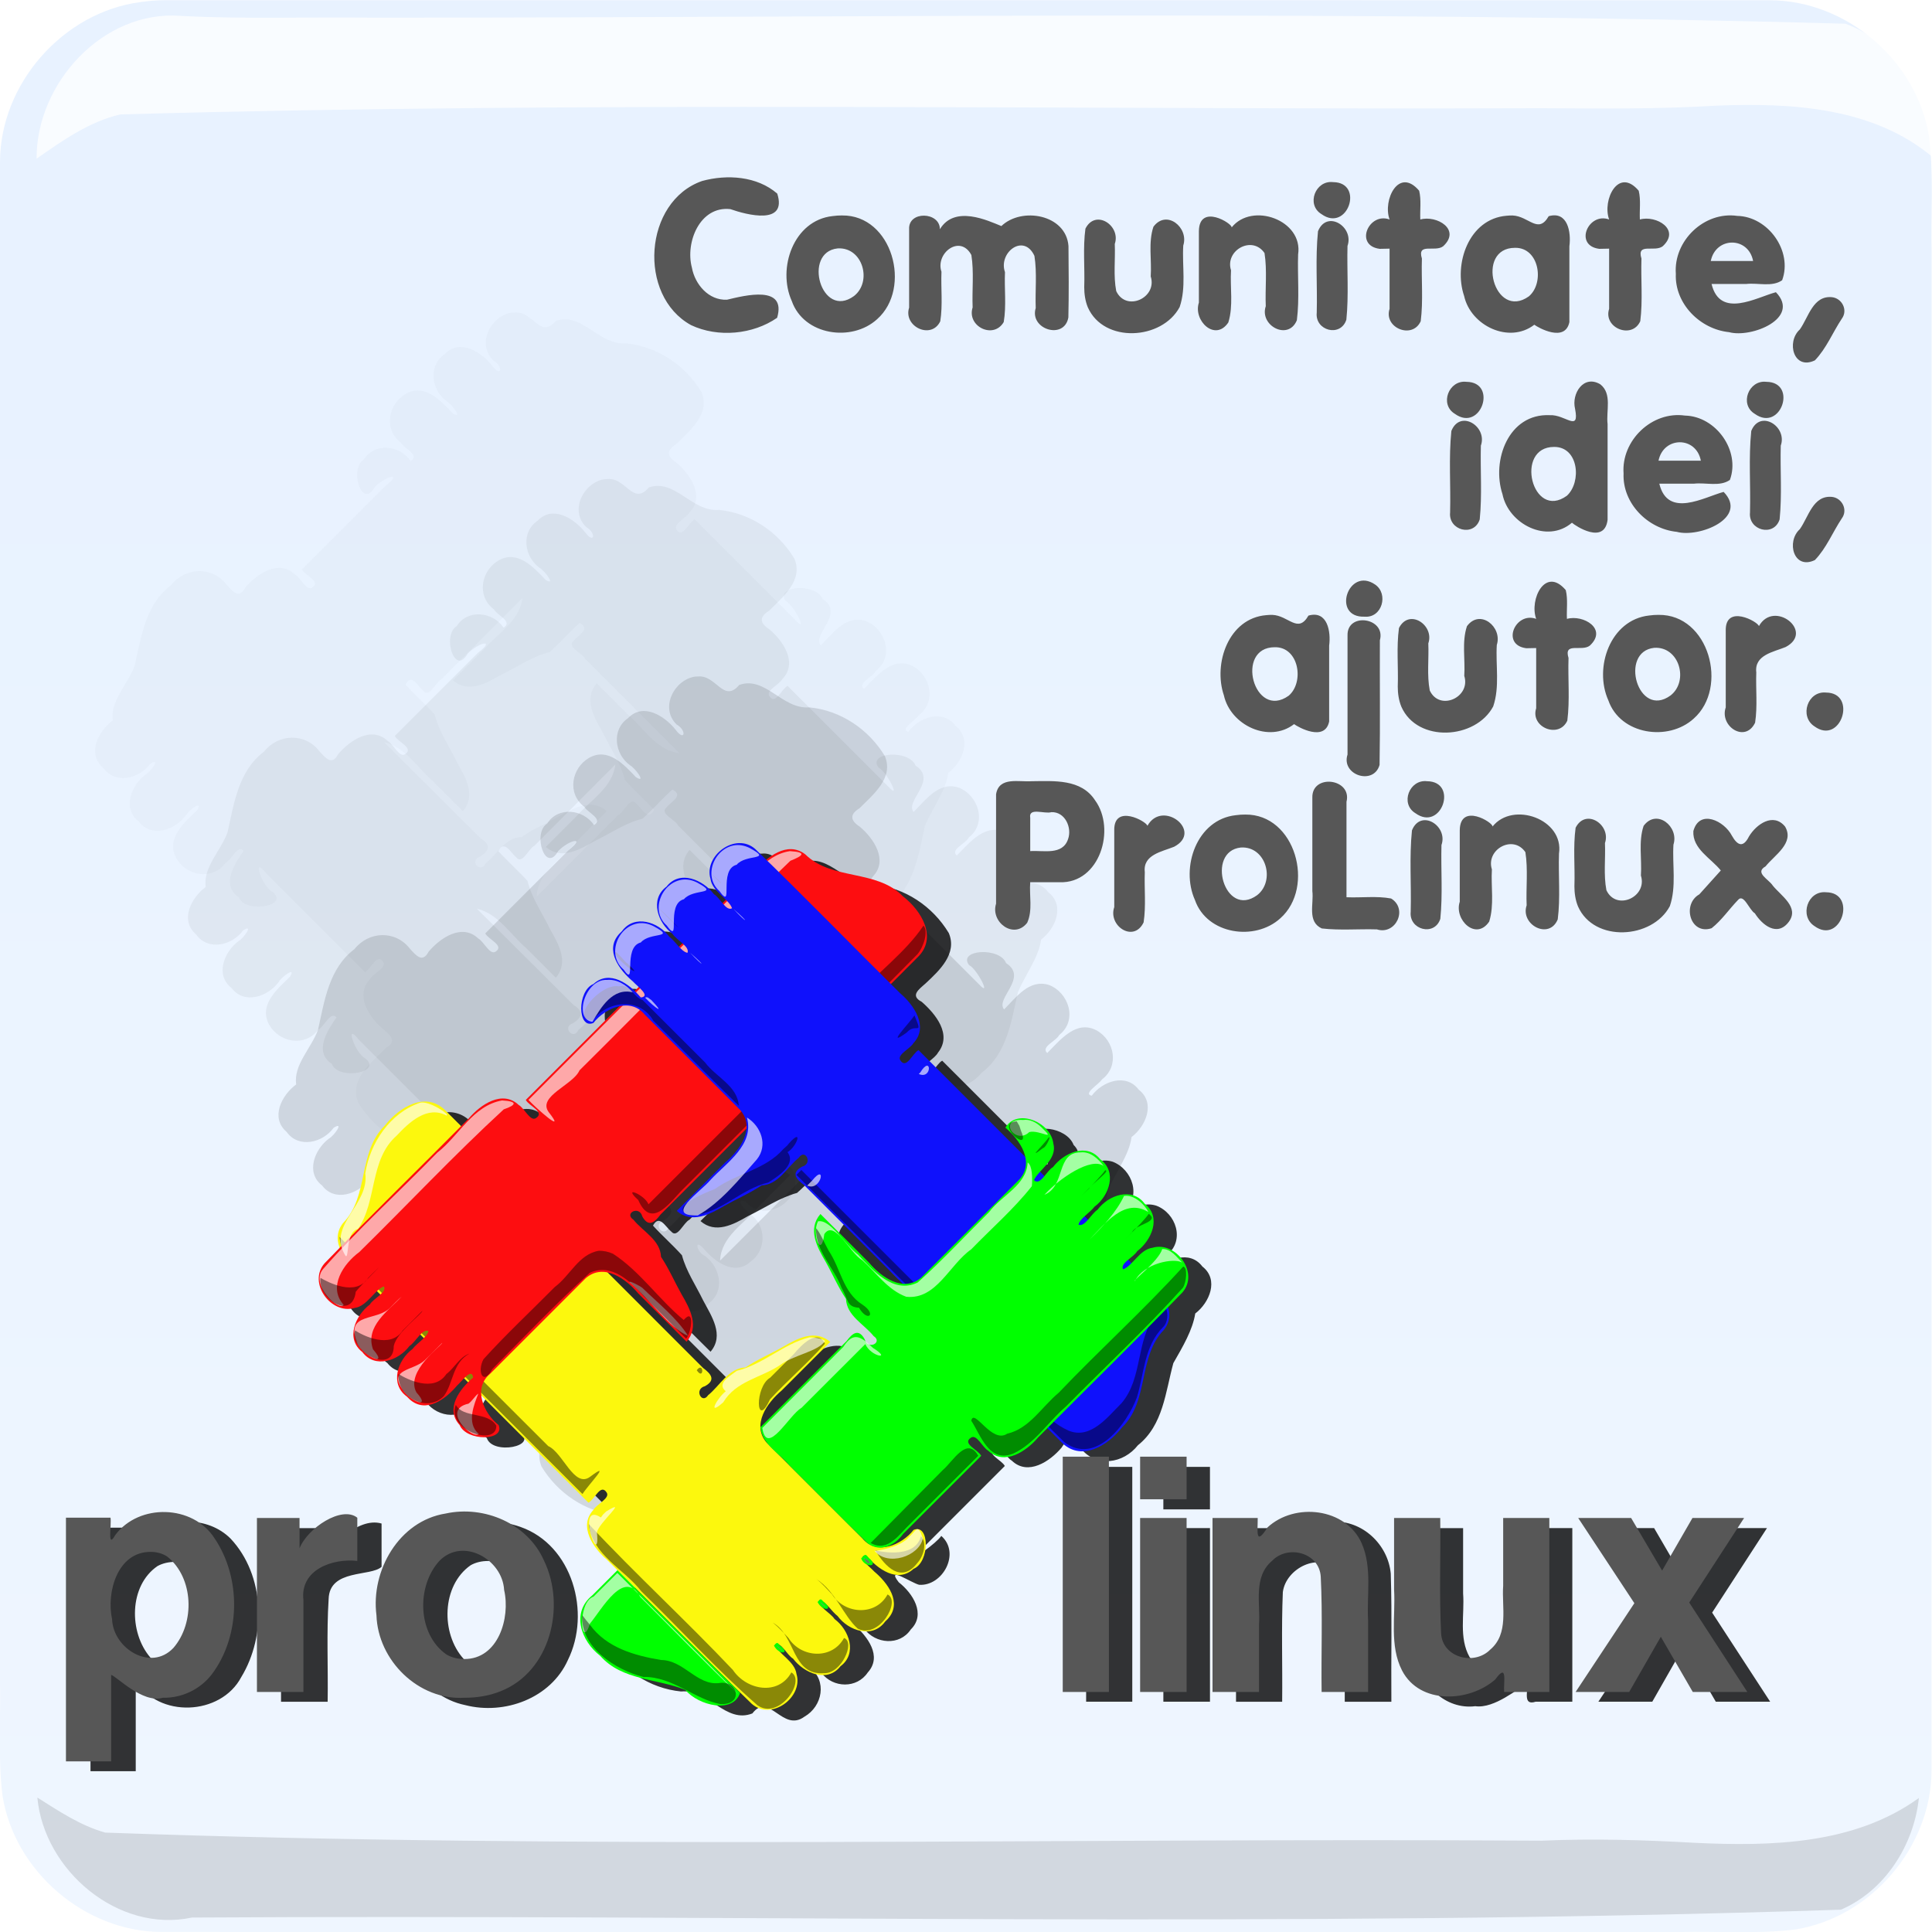 <?xml version="1.0" encoding="UTF-8" standalone="no"?>
<!-- Created with Inkscape (http://www.inkscape.org/) -->

<svg
   xmlns:dc="http://purl.org/dc/elements/1.1/"
   xmlns:cc="http://creativecommons.org/ns#"
   xmlns:rdf="http://www.w3.org/1999/02/22-rdf-syntax-ns#"
   xmlns:svg="http://www.w3.org/2000/svg"
   xmlns="http://www.w3.org/2000/svg"
   xmlns:xlink="http://www.w3.org/1999/xlink"
   xmlns:sodipodi="http://sodipodi.sourceforge.net/DTD/sodipodi-0.dtd"
   xmlns:inkscape="http://www.inkscape.org/namespaces/inkscape"
   width="125"
   height="125"
   id="svg2"
   sodipodi:version="0.32"
   inkscape:version="0.46+devel"
   version="1.0"
   sodipodi:docname="banner-prolinux-125x125.svg"
   inkscape:output_extension="org.inkscape.output.svg.inkscape"
   inkscape:export-filename="/home/nicu/Desktop/banner-prolinux-125x125.png"
   inkscape:export-xdpi="90"
   inkscape:export-ydpi="90">
  <defs
     id="defs4">
    <linearGradient
       id="linearGradient3768">
      <stop
         style="stop-color:#e8f2ff;stop-opacity:1;"
         offset="0"
         id="stop3770" />
      <stop
         style="stop-color:#eff6ff;stop-opacity:1;"
         offset="1"
         id="stop3772" />
    </linearGradient>
    <filter
       inkscape:collect="always"
       id="filter3342"
       color-interpolation-filters="sRGB">
      <feGaussianBlur
         inkscape:collect="always"
         stdDeviation="2.653"
         id="feGaussianBlur3344" />
    </filter>
    <filter
       inkscape:collect="always"
       id="filter3346"
       color-interpolation-filters="sRGB">
      <feGaussianBlur
         inkscape:collect="always"
         stdDeviation="2.653"
         id="feGaussianBlur3348" />
    </filter>
    <filter
       inkscape:collect="always"
       id="filter3350"
       color-interpolation-filters="sRGB">
      <feGaussianBlur
         inkscape:collect="always"
         stdDeviation="2.653"
         id="feGaussianBlur3352" />
    </filter>
    <filter
       inkscape:collect="always"
       id="filter3354"
       color-interpolation-filters="sRGB">
      <feGaussianBlur
         inkscape:collect="always"
         stdDeviation="2.653"
         id="feGaussianBlur3356" />
    </filter>
    <filter
       inkscape:collect="always"
       id="filter3482"
       color-interpolation-filters="sRGB">
      <feGaussianBlur
         inkscape:collect="always"
         stdDeviation="2.221"
         id="feGaussianBlur3484" />
    </filter>
    <filter
       inkscape:collect="always"
       id="filter3486"
       color-interpolation-filters="sRGB">
      <feGaussianBlur
         inkscape:collect="always"
         stdDeviation="2.221"
         id="feGaussianBlur3488" />
    </filter>
    <filter
       inkscape:collect="always"
       id="filter3490"
       color-interpolation-filters="sRGB">
      <feGaussianBlur
         inkscape:collect="always"
         stdDeviation="2.221"
         id="feGaussianBlur3492" />
    </filter>
    <filter
       inkscape:collect="always"
       id="filter3494"
       color-interpolation-filters="sRGB">
      <feGaussianBlur
         inkscape:collect="always"
         stdDeviation="2.221"
         id="feGaussianBlur3496" />
    </filter>
    <filter
       inkscape:collect="always"
       id="filter3662"
       color-interpolation-filters="sRGB">
      <feGaussianBlur
         inkscape:collect="always"
         stdDeviation="0.888"
         id="feGaussianBlur3664" />
    </filter>
    <filter
       inkscape:collect="always"
       id="filter3740"
       x="-0.033"
       width="1.067"
       y="-0.441"
       height="1.883"
       color-interpolation-filters="sRGB">
      <feGaussianBlur
         inkscape:collect="always"
         stdDeviation="1.877"
         id="feGaussianBlur3742" />
    </filter>
    <linearGradient
       inkscape:collect="always"
       xlink:href="#linearGradient3768"
       id="linearGradient3774"
       x1="53.818"
       y1="174.442"
       x2="53.818"
       y2="289.55"
       gradientUnits="userSpaceOnUse" />
    <linearGradient
       inkscape:collect="always"
       xlink:href="#linearGradient3768"
       id="linearGradient2898"
       gradientUnits="userSpaceOnUse"
       x1="53.818"
       y1="174.442"
       x2="53.818"
       y2="289.55"
       gradientTransform="matrix(0.893,0,0,0.893,2.769,31.038)" />
  </defs>
  <sodipodi:namedview
     id="base"
     pagecolor="#ffffff"
     bordercolor="#666666"
     borderopacity="1.0"
     gridtolerance="10000"
     guidetolerance="10"
     objecttolerance="10"
     inkscape:pageopacity="0.0"
     inkscape:pageshadow="2"
     inkscape:zoom="1"
     inkscape:cx="70"
     inkscape:cy="70"
     inkscape:document-units="px"
     inkscape:current-layer="layer1"
     showgrid="false"
     showguides="true"
     inkscape:guide-bbox="true"
     inkscape:window-width="1327"
     inkscape:window-height="769"
     inkscape:window-x="179"
     inkscape:window-y="148"
     inkscape:window-maximized="0" />
  <g
     inkscape:label="Layer 1"
     inkscape:groupmode="layer"
     id="layer1"
     transform="translate(-25.818,-164.442)">
    <path
       style="fill:url(#linearGradient2898);fill-opacity:1;stroke:none"
       d="m 36.529,164.455 c 34.61,0.003 69.22,-0.004 103.829,0.004 4.943,0.024 9.492,3.926 10.268,8.809 0.309,2.484 0.11,5 0.167,7.499 -0.003,32.747 0.004,65.494 -0.004,98.241 -0.024,4.944 -3.926,9.493 -8.808,10.269 -2.484,0.309 -4.999,0.11 -7.499,0.167 -32.744,-0.003 -65.488,0.004 -98.232,-0.004 -4.943,-0.024 -9.492,-3.926 -10.268,-8.809 -0.309,-2.484 -0.11,-5 -0.167,-7.499 0.002,-32.747 -0.005,-65.494 0.004,-98.241 0.02,-5.039 4.078,-9.652 9.073,-10.313 0.541,-0.082 1.088,-0.123 1.636,-0.123 z"
       id="rect2857" />
    <path
       style="fill:#000000;fill-opacity:0.795;stroke:none;filter:url(#filter3662)"
       d="m 85.08,215.18 c -1.408,0.25 -2.406,2.15 -1.232,3.288 0.779,0.542 0.426,1.087 -0.169,0.266 -0.762,-0.937 -2.265,-1.768 -3.237,-0.635 -1.155,0.821 -0.72,2.458 0.288,3.211 0.463,0.211 0.98,1.335 0.235,0.686 -0.763,-0.863 -1.859,-1.963 -3.092,-1.271 -1.222,0.697 -1.575,2.46 -0.342,3.372 0.224,0.403 1.311,0.799 0.673,1.209 -0.771,-1.062 -2.47,-1.259 -3.21,-0.074 -1.021,0.623 -0.169,3.444 0.741,1.887 0.646,-0.698 1.97,-1.038 0.752,-0.095 -1.907,1.907 -3.814,3.814 -5.72,5.72 0.206,0.414 1.339,0.829 0.694,1.243 -0.413,0.168 -0.825,-0.707 -1.238,-0.974 -1.233,-0.992 -2.643,0.182 -3.48,1.13 -0.409,0.776 -0.818,-0.162 -1.226,-0.461 -1.192,-1.473 -3.127,-0.772 -4.126,0.527 -1.699,1.497 -1.553,3.885 -2.344,5.82 -0.874,0.873 -1.137,2.029 -1.209,3.041 -0.978,0.724 -1.77,2.249 -0.658,3.222 0.79,1.189 2.47,0.758 3.211,-0.266 0.783,-0.513 -0.015,0.585 -0.385,0.791 -0.997,0.741 -1.5,2.365 -0.34,3.201 0.919,1.161 2.495,0.441 3.237,-0.536 0.319,-0.62 1.296,-0.797 0.483,-0.077 -0.828,0.765 -1.918,1.838 -1.231,3.046 0.7,1.221 2.457,1.571 3.374,0.342 0.412,-0.201 0.851,-1.314 1.244,-0.833 -0.638,0.745 -1.537,2.296 -0.307,3.183 0.384,1.186 3.576,0.566 2.247,-0.4 -0.655,-0.335 -1.449,-2.543 -0.428,-1.264 2.255,2.255 4.509,4.509 6.764,6.764 0.414,-0.206 0.829,-1.339 1.243,-0.694 0.314,0.405 -0.682,0.797 -0.905,1.2 -1.038,1.168 0.022,2.669 0.999,3.473 0.652,0.417 0.743,0.838 0.046,1.263 -0.963,0.986 -2.467,2.114 -1.833,3.676 1.106,1.832 3.005,3.106 5.149,3.317 1.904,-0.168 3.044,2.224 4.88,1.501 1.15,-1.504 2.066,1.331 3.566,0.219 1.223,-0.698 1.573,-2.457 0.344,-3.374 -0.489,-0.767 0.611,0.034 0.817,0.385 0.8,1.045 2.424,1.076 3.164,-0.029 1.017,-1.119 -0.026,-2.468 -0.925,-3.259 -0.672,-0.776 0.464,-0.197 0.679,0.264 0.78,1.051 2.431,1.184 3.188,0.053 1.066,-1.048 0.13,-2.488 -0.82,-3.227 -0.912,-1.178 0.893,0.061 1.397,0.171 1.609,0.101 2.847,-2.168 1.511,-3.345 -0.308,0.482 -2.2,1.834 -1.438,1.001 1.927,-1.927 3.855,-3.855 5.782,-5.782 -0.21,-0.418 -1.329,-0.819 -0.705,-1.253 0.382,-0.287 0.788,0.671 1.18,0.884 1.105,1.067 2.618,0.056 3.412,-0.892 0.43,-0.724 0.87,-0.557 1.314,0.058 1.06,1.339 2.919,1.036 3.902,-0.215 1.733,-1.374 1.885,-3.65 2.424,-5.616 0.646,-1.13 1.317,-2.257 1.498,-3.395 0.973,-0.739 1.642,-2.316 0.489,-3.213 -0.875,-1.156 -2.455,-0.54 -3.22,0.415 -0.511,-0.225 0.574,-0.823 0.783,-1.191 1.275,-1.012 0.633,-2.889 -0.731,-3.391 -1.348,-0.404 -2.219,0.846 -3.064,1.653 -0.501,-0.416 0.621,-0.821 0.825,-1.233 1.283,-1.013 0.623,-2.901 -0.73,-3.421 -1.36,-0.408 -2.23,0.858 -3.064,1.685 -0.639,-0.684 1.487,-1.775 0.394,-2.832 -0.471,-1.244 -2.966,-1.554 -2.933,-0.343 0.554,0.266 1.681,2.236 0.884,1.519 -2.313,-2.313 -4.626,-4.626 -6.938,-6.938 -0.414,0.206 -0.829,1.339 -1.243,0.694 -0.178,-0.422 0.728,-0.806 0.958,-1.252 0.978,-1.231 -0.164,-2.634 -1.114,-3.466 -0.808,-0.423 -0.217,-0.838 0.254,-1.255 0.943,-0.881 2.194,-2.029 1.595,-3.451 -1.105,-1.833 -3.005,-3.107 -5.149,-3.318 -1.874,0.165 -2.988,-2.14 -4.786,-1.524 -1.073,1.256 -1.586,-0.729 -2.833,-0.592 l -0.213,0.008 0,5e-5 z m 0.75,19.531 c -0.192,1.582 -1.71,2.419 -2.672,3.532 -0.693,0.687 -1.385,1.374 -2.078,2.062 1.021,0.896 2.266,0.235 3.242,-0.335 1.121,-0.542 2.18,-1.267 3.361,-1.59 0.709,-0.622 1.343,-1.326 2.022,-1.982 0.811,0.433 -0.162,0.865 -0.485,1.298 -0.237,0.412 0.729,0.825 0.958,1.237 2.113,2.113 4.227,4.227 6.34,6.34 -1.58,-0.194 -2.422,-1.707 -3.539,-2.664 -0.695,-0.695 -1.39,-1.39 -2.086,-2.086 -0.961,1.137 -0.063,2.436 0.501,3.5 0.502,1.034 1.169,2.009 1.455,3.103 0.622,0.709 1.326,1.343 1.982,2.022 -0.438,0.796 -0.844,-0.076 -1.261,-0.417 -0.412,-0.478 -0.825,0.626 -1.237,0.821 -1.845,1.845 -3.689,3.689 -5.534,5.534 0.061,-1.696 1.7,-2.59 2.703,-3.751 0.693,-0.687 1.385,-1.374 2.078,-2.062 -1.021,-0.896 -2.266,-0.235 -3.242,0.335 -0.851,0.48 -1.772,0.851 -2.57,1.415 -1.124,0.018 -1.674,1.174 -2.467,1.811 -0.425,0.764 -1.055,-0.292 -0.271,-0.541 0.755,-0.412 0.414,-0.825 -0.135,-1.237 -2.178,-2.178 -4.355,-4.355 -6.533,-6.533 1.47,0.378 2.297,1.785 3.397,2.725 0.67,0.664 1.34,1.329 2.009,1.993 0.961,-1.137 0.063,-2.436 -0.501,-3.5 -0.502,-1.036 -1.167,-2.006 -1.455,-3.098 -0.63,-0.701 -1.344,-1.328 -1.982,-2.027 0.438,-0.796 0.844,0.076 1.261,0.417 0.412,0.478 0.825,-0.626 1.237,-0.821 1.834,-1.834 3.668,-3.668 5.502,-5.502 z m 21.625,22.406 c 0,5.354 0,10.708 0,16.062 1.052,0 2.104,0 3.156,0 0,-5.354 0,-10.708 0,-16.062 -1.052,0 -2.104,0 -3.156,0 z m 5.281,0 c 0,0.969 0,1.938 0,2.906 1.062,0 2.125,0 3.188,0 0,-0.969 0,-1.938 0,-2.906 -1.062,0 -2.125,0 -3.188,0 z m -66.75,3.75 c -1.438,-0.383 -3.205,1.697 -3.594,1.74 -0.119,-0.487 0.347,-1.559 -0.485,-1.334 -0.849,0 -1.697,0 -2.546,0 0,5.552 0,11.104 0,16.656 1.031,0 2.062,0 3.094,0 0,-2.073 0,-4.146 0,-6.219 1.527,2.609 5.818,2.438 7.219,-0.219 1.731,-2.852 1.605,-6.971 -0.725,-9.461 -0.774,-0.782 -1.871,-1.18 -2.962,-1.164 z m 20.594,0 c -3.17,-0.178 -5.907,2.63 -6.005,5.732 -0.381,2.934 1.398,6.19 4.421,6.813 2.686,0.688 5.843,-0.469 7.015,-3.084 1.595,-3.221 0.322,-7.854 -3.243,-9.105 -0.7,-0.251 -1.446,-0.356 -2.188,-0.356 z m 57.719,0 c -1.364,-0.371 -3.167,1.539 -3.531,1.553 0.001,-0.599 0.199,-1.396 -0.679,-1.115 -0.794,0 -1.589,0 -2.383,0 0,3.958 0,7.917 0,11.875 1.052,0 2.104,0 3.156,0 0.029,-2.497 -0.059,-5.001 0.046,-7.493 0.201,-1.627 2.496,-2.798 3.7,-1.464 0.875,1.256 0.422,2.86 0.535,4.292 0,1.555 0,3.11 0,4.665 1.062,0 2.125,0 3.188,0 -0.025,-2.921 0.051,-5.847 -0.041,-8.765 -0.184,-1.993 -1.952,-3.666 -3.99,-3.547 z m -65.031,0.125 c -1.669,-0.492 -3.579,1.782 -3.938,2.084 0,-0.591 0,-1.181 0,-1.771 -0.979,0 -1.958,0 -2.938,0 0,3.958 0,7.917 0,11.875 1.062,0 2.125,0 3.188,0 0.038,-2.343 -0.08,-4.695 0.068,-7.031 0.063,-2.066 2.874,-1.507 3.62,-2.197 0,-0.986 0,-1.973 0,-2.959 z m 53.469,0.312 c 0,3.958 0,7.917 0,11.875 1.062,0 2.125,0 3.188,0 0,-3.958 0,-7.917 0,-11.875 -1.062,0 -2.125,0 -3.188,0 z m 17.344,0 c 0.023,2.913 -0.046,5.829 0.037,8.74 0.126,1.983 1.924,3.699 3.951,3.441 1.334,0.183 2.929,-1.254 3.544,-1.518 0.067,0.531 -0.293,1.489 0.582,1.212 0.837,0 1.674,0 2.512,0 0,-3.958 0,-7.917 0,-11.875 -1.052,0 -2.104,0 -3.156,0 -0.028,2.516 0.058,5.039 -0.046,7.551 -0.21,1.697 -2.75,2.838 -3.829,1.262 -0.738,-1.322 -0.332,-2.895 -0.438,-4.341 0,-1.49 0,-2.981 0,-4.471 -1.052,0 -2.104,0 -3.156,0 z m 12.594,0 c 1.281,1.938 2.562,3.875 3.844,5.812 -1.344,2.021 -2.688,4.042 -4.031,6.062 1.229,0 2.458,0 3.688,0 0.719,-1.26 1.438,-2.521 2.156,-3.781 0.729,1.26 1.458,2.521 2.188,3.781 1.24,0 2.479,0 3.719,0 -1.323,-2.031 -2.646,-4.062 -3.969,-6.094 1.25,-1.927 2.5,-3.854 3.75,-5.781 -1.177,0 -2.354,0 -3.531,0 -0.698,1.198 -1.396,2.396 -2.094,3.594 -0.698,-1.198 -1.396,-2.396 -2.094,-3.594 -1.208,0 -2.417,0 -3.625,0 z m -48.281,1.875 c 0.908,0.188 0.908,0.188 0,0 z m -27.844,0.375 c 2.361,-0.043 3.187,2.822 2.752,4.733 -0.102,2.101 -2.852,3.59 -4.428,1.955 -1.565,-1.737 -1.503,-5.006 0.485,-6.397 0.36,-0.205 0.778,-0.292 1.19,-0.291 z m -21.406,0.062 c 2.193,0.086 2.832,2.853 2.473,4.63 -0.093,1.994 -2.651,3.552 -4.169,1.902 -1.471,-1.716 -1.467,-4.902 0.495,-6.246 0.366,-0.201 0.786,-0.287 1.201,-0.286 z"
       id="path2850"
       transform="matrix(0.946,0,0,0.946,-5.562,16.116)" />
    <g
       id="g2842"
       transform="matrix(0.417,0,0,0.417,6.876,164.092)">
      <path
         style="fill:#000000;fill-opacity:0.021;stroke:none"
         d="m 124.814,49.34 c -3.238,0.492 -5.501,4.841 -2.858,7.428 1.648,0.959 1.243,2.742 -0.174,0.791 -1.72,-2.134 -5.008,-4.233 -7.37,-1.768 -2.594,1.769 -2.095,5.565 0.31,7.298 0.805,0.438 2.642,2.928 0.919,1.856 -1.841,-1.955 -4.325,-4.657 -7.241,-3.014 -2.754,1.571 -3.5,5.556 -0.753,7.61 0.524,0.945 2.993,1.891 1.497,2.836 -1.664,-2.487 -5.598,-2.918 -7.266,-0.241 -2.336,1.437 -0.3,7.891 1.708,4.259 1.746,-1.79 4.433,-2.309 1.568,-0.095 -4.295,4.295 -8.591,8.591 -12.886,12.886 0.472,0.944 3.044,1.889 1.587,2.833 -0.893,0.56 -1.787,-1.558 -2.68,-2.051 -2.512,-2.394 -5.904,-0.086 -7.699,2.05 -0.959,1.815 -1.945,0.592 -2.93,-0.497 -2.244,-2.872 -6.37,-2.691 -8.582,0.105 -3.954,2.979 -4.647,8.017 -5.641,12.499 -1.101,2.97 -3.818,5.434 -3.396,8.49 -2.234,1.651 -4.065,5.151 -1.489,7.354 1.852,2.619 5.609,1.712 7.298,-0.622 1.73,-1.122 0.087,1.257 -0.751,1.689 -2.207,1.672 -3.628,5.253 -1.034,7.259 1.962,2.614 5.628,1.329 7.298,-0.933 0.422,-0.81 2.812,-2.517 1.746,-0.808 -1.986,1.916 -4.904,4.398 -3.215,7.442 1.571,2.754 5.556,3.5 7.61,0.753 0.945,-0.459 1.89,-2.949 2.835,-1.9 -1.09,1.589 -3.75,5.246 -0.722,7.218 0.949,2.611 8.09,1.306 5.099,-0.914 -1.48,-0.774 -3.215,-5.743 -0.92,-2.846 5.121,5.121 10.242,10.242 15.363,15.363 0.944,-0.472 1.889,-3.044 2.833,-1.587 0.56,0.893 -1.558,1.787 -2.051,2.68 -2.388,2.528 -0.107,5.959 2.05,7.766 1.209,0.967 2.182,1.934 0.409,2.902 -2.201,2.293 -5.75,4.839 -4.299,8.458 2.516,4.156 6.814,7.06 11.681,7.558 4.187,-0.318 6.676,4.638 10.678,3.582 2.009,-1.495 3.034,-1.603 4.795,0.281 3.735,2.088 8.323,-3.323 5.434,-6.631 -1.691,-1.021 -1.286,-2.848 0.165,-0.88 1.674,2.131 5.109,3.942 7.247,1.401 2.589,-1.904 1.758,-5.641 -0.611,-7.355 -1.302,-0.563 -1.704,-2.811 -0.184,-1.121 1.718,2.056 4.791,4.272 7.258,2.034 2.492,-1.789 2.511,-5.527 0.001,-7.365 -0.778,-0.525 -2.565,-2.56 -0.805,-2.011 2.451,2.973 7.125,0.976 7.748,-2.403 0.313,-3.105 -1.722,-4.418 -3.34,-1.73 -2.191,1.653 -2.022,0.9 -0.444,-0.442 4.125,-4.145 8.251,-8.29 12.376,-12.435 -0.472,-0.944 -3.044,-1.889 -1.587,-2.833 0.893,-0.56 1.787,1.558 2.68,2.051 2.512,2.394 5.904,0.086 7.699,-2.05 0.952,-1.479 1.904,-1.603 2.856,-0.053 2.228,2.927 6.419,2.819 8.655,-0.024 3.954,-2.979 4.647,-8.017 5.641,-12.499 1.211,-2.854 3.245,-5.409 3.61,-8.187 2.234,-1.685 3.761,-5.292 1.12,-7.345 -1.962,-2.614 -5.628,-1.329 -7.298,0.933 -1.436,-0.29 1.125,-1.766 1.575,-2.513 2.74,-2.061 1.974,-6.022 -0.767,-7.596 -3.21,-1.743 -5.681,1.457 -7.709,3.481 -1.077,-0.935 1.428,-1.87 1.868,-2.805 2.895,-2.272 1.469,-6.577 -1.603,-7.751 -3.085,-0.955 -5.07,1.916 -6.962,3.793 -1.421,-1.681 3.817,-4.919 0.308,-7.183 -0.983,-2.554 -7.568,-2.09 -5.74,0.308 1.228,0.561 3.579,5.195 1.55,2.993 -5.225,-5.225 -10.449,-10.449 -15.674,-15.674 -0.944,0.472 -1.889,3.044 -2.833,1.587 -0.56,-0.893 1.558,-1.787 2.051,-2.68 2.394,-2.512 0.086,-5.904 -2.05,-7.699 -1.479,-0.952 -1.603,-1.904 -0.053,-2.856 2.137,-2.15 5.353,-4.692 3.943,-8.101 -2.516,-4.156 -6.814,-7.06 -11.681,-7.558 -4.269,0.356 -6.804,-4.909 -10.912,-3.481 -2.431,2.889 -3.569,-1.575 -6.379,-1.309 l -0.481,0.019 0,0 z m 1.674,44.268 c -0.435,3.61 -3.894,5.538 -6.081,8.09 -1.567,1.567 -3.134,3.134 -4.701,4.701 2.407,2.087 5.274,0.394 7.551,-0.901 2.479,-1.2 4.805,-2.835 7.443,-3.478 1.601,-1.44 3.036,-3.07 4.628,-4.529 1.855,0.936 -0.19,1.871 -0.932,2.807 -1.09,0.937 1.419,1.874 1.862,2.811 4.869,4.869 9.738,9.738 14.607,14.607 -3.633,-0.455 -5.583,-3.941 -8.157,-6.148 -1.567,-1.567 -3.134,-3.134 -4.701,-4.701 -2.087,2.407 -0.394,5.274 0.901,7.551 1.2,2.479 2.835,4.805 3.478,7.443 1.44,1.601 3.07,3.036 4.529,4.628 -0.942,1.861 -1.857,-0.204 -2.78,-0.958 -0.933,-1.176 -1.893,1.365 -2.838,1.821 -4.199,4.199 -8.399,8.399 -12.598,12.598 0.16,-3.747 3.771,-5.755 5.977,-8.351 1.624,-1.636 3.248,-3.273 4.872,-4.909 -2.407,-2.087 -5.274,-0.394 -7.551,0.901 -1.866,1.063 -3.891,1.875 -5.642,3.118 -2.54,0.057 -3.771,2.671 -5.598,4.08 -0.763,1.703 -2.635,-0.46 -0.821,-1.051 1.501,-0.932 1.605,-1.872 0.059,-2.822 -5.001,-4.981 -10.002,-9.961 -15.003,-14.942 3.363,0.805 5.223,4.03 7.71,6.17 1.515,1.515 3.03,3.03 4.546,4.546 2.087,-2.407 0.394,-5.274 -0.901,-7.551 -1.2,-2.479 -2.835,-4.805 -3.478,-7.443 -1.44,-1.601 -3.07,-3.036 -4.529,-4.628 0.942,-1.861 1.857,0.204 2.78,0.958 0.934,1.177 1.889,-1.368 2.833,-1.826 4.179,-4.198 8.357,-8.395 12.536,-12.593 z m 22.502,64.761 c -1.502,0.295 -1.502,0.294 0,0 z"
         id="path3851" />
      <path
         style="fill:#000000;fill-opacity:0.053;stroke:none"
         d="m 139.226,75.185 c -3.238,0.492 -5.501,4.841 -2.858,7.428 1.648,0.959 1.243,2.742 -0.174,0.791 -1.72,-2.134 -5.008,-4.233 -7.37,-1.768 -2.594,1.769 -2.095,5.565 0.31,7.298 0.805,0.438 2.642,2.928 0.919,1.856 -1.841,-1.955 -4.325,-4.657 -7.241,-3.014 -2.754,1.571 -3.5,5.556 -0.753,7.61 0.524,0.945 2.993,1.891 1.497,2.836 -1.664,-2.487 -5.598,-2.918 -7.266,-0.241 -2.336,1.437 -0.3,7.891 1.708,4.259 1.746,-1.79 4.433,-2.309 1.568,-0.095 -4.295,4.295 -8.591,8.591 -12.886,12.886 0.472,0.944 3.044,1.889 1.587,2.833 -0.893,0.56 -1.787,-1.558 -2.68,-2.051 -2.512,-2.394 -5.904,-0.086 -7.699,2.05 -0.959,1.815 -1.945,0.592 -2.93,-0.497 -2.244,-2.872 -6.37,-2.691 -8.582,0.105 -3.954,2.979 -4.647,8.017 -5.641,12.499 -1.101,2.97 -3.818,5.434 -3.396,8.49 -2.234,1.651 -4.065,5.151 -1.489,7.354 1.852,2.619 5.609,1.712 7.298,-0.622 1.73,-1.122 0.087,1.257 -0.751,1.689 -2.207,1.672 -3.628,5.253 -1.034,7.259 1.962,2.614 5.628,1.329 7.298,-0.933 0.422,-0.81 2.812,-2.517 1.746,-0.808 -1.986,1.916 -4.904,4.398 -3.215,7.442 1.571,2.754 5.556,3.5 7.61,0.753 0.945,-0.459 1.89,-2.949 2.835,-1.9 -1.09,1.589 -3.75,5.246 -0.722,7.218 0.949,2.611 8.09,1.306 5.099,-0.914 -1.48,-0.774 -3.215,-5.743 -0.92,-2.846 5.121,5.121 10.242,10.242 15.363,15.363 0.944,-0.472 1.889,-3.044 2.833,-1.587 0.56,0.893 -1.558,1.787 -2.051,2.68 -2.388,2.528 -0.107,5.959 2.05,7.766 1.209,0.967 2.182,1.934 0.409,2.902 -2.201,2.293 -5.75,4.839 -4.299,8.458 2.516,4.156 6.814,7.06 11.681,7.558 4.187,-0.318 6.676,4.638 10.678,3.582 2.009,-1.495 3.034,-1.603 4.795,0.281 3.735,2.088 8.323,-3.323 5.434,-6.631 -1.691,-1.021 -1.286,-2.848 0.165,-0.88 1.674,2.131 5.109,3.942 7.247,1.401 2.589,-1.904 1.758,-5.641 -0.611,-7.355 -1.302,-0.563 -1.704,-2.811 -0.184,-1.121 1.718,2.056 4.791,4.272 7.258,2.034 2.492,-1.789 2.511,-5.527 0.001,-7.365 -0.778,-0.525 -2.565,-2.56 -0.805,-2.011 2.451,2.973 7.125,0.976 7.748,-2.403 0.313,-3.105 -1.722,-4.418 -3.34,-1.73 -2.191,1.653 -2.022,0.9 -0.444,-0.442 4.125,-4.145 8.251,-8.29 12.376,-12.435 -0.472,-0.944 -3.044,-1.889 -1.587,-2.833 0.893,-0.56 1.787,1.558 2.68,2.051 2.512,2.394 5.904,0.086 7.699,-2.05 0.952,-1.479 1.904,-1.603 2.856,-0.053 2.228,2.927 6.419,2.819 8.655,-0.024 3.954,-2.979 4.647,-8.017 5.641,-12.499 1.211,-2.854 3.245,-5.409 3.61,-8.187 2.234,-1.685 3.761,-5.292 1.12,-7.345 -1.962,-2.614 -5.628,-1.329 -7.298,0.933 -1.436,-0.29 1.125,-1.766 1.575,-2.513 2.74,-2.061 1.974,-6.022 -0.767,-7.596 -3.21,-1.743 -5.681,1.457 -7.709,3.481 -1.077,-0.935 1.428,-1.87 1.868,-2.805 2.895,-2.272 1.469,-6.577 -1.603,-7.751 -3.085,-0.955 -5.07,1.916 -6.962,3.793 -1.421,-1.681 3.817,-4.919 0.308,-7.183 -0.983,-2.554 -7.568,-2.09 -5.74,0.308 1.228,0.561 3.579,5.195 1.55,2.993 -5.225,-5.225 -10.449,-10.449 -15.674,-15.674 -0.944,0.472 -1.889,3.044 -2.833,1.587 -0.56,-0.893 1.558,-1.787 2.051,-2.68 2.394,-2.512 0.086,-5.904 -2.05,-7.699 -1.479,-0.952 -1.603,-1.904 -0.053,-2.856 2.137,-2.15 5.353,-4.692 3.943,-8.101 -2.516,-4.156 -6.814,-7.06 -11.681,-7.558 -4.269,0.356 -6.804,-4.909 -10.912,-3.481 -2.431,2.889 -3.569,-1.575 -6.379,-1.309 l -0.481,0.019 0,0 z m 1.674,44.268 c -0.435,3.61 -3.894,5.538 -6.081,8.09 -1.567,1.567 -3.134,3.134 -4.701,4.701 2.407,2.087 5.274,0.394 7.551,-0.901 2.479,-1.2 4.805,-2.835 7.443,-3.478 1.601,-1.44 3.036,-3.07 4.628,-4.529 1.855,0.936 -0.19,1.871 -0.932,2.807 -1.09,0.937 1.419,1.874 1.862,2.811 4.869,4.869 9.738,9.738 14.607,14.607 -3.633,-0.455 -5.583,-3.941 -8.157,-6.148 -1.567,-1.567 -3.134,-3.134 -4.701,-4.701 -2.087,2.407 -0.394,5.274 0.901,7.551 1.2,2.479 2.835,4.805 3.478,7.443 1.44,1.601 3.07,3.036 4.529,4.628 -0.942,1.861 -1.857,-0.204 -2.78,-0.958 -0.933,-1.176 -1.893,1.365 -2.838,1.821 -4.199,4.199 -8.399,8.399 -12.598,12.598 0.16,-3.747 3.771,-5.755 5.977,-8.351 1.624,-1.636 3.248,-3.273 4.872,-4.909 -2.407,-2.087 -5.274,-0.394 -7.551,0.901 -1.866,1.063 -3.891,1.875 -5.642,3.118 -2.54,0.057 -3.771,2.671 -5.598,4.08 -0.763,1.703 -2.635,-0.46 -0.821,-1.051 1.501,-0.932 1.605,-1.872 0.059,-2.822 -5.001,-4.981 -10.002,-9.961 -15.003,-14.942 3.363,0.805 5.223,4.03 7.71,6.17 1.515,1.515 3.03,3.03 4.546,4.546 2.087,-2.407 0.394,-5.274 -0.901,-7.551 -1.2,-2.479 -2.835,-4.805 -3.478,-7.443 -1.44,-1.601 -3.07,-3.036 -4.529,-4.628 0.942,-1.861 1.857,0.204 2.78,0.958 0.934,1.177 1.889,-1.368 2.833,-1.826 4.179,-4.198 8.357,-8.395 12.536,-12.593 z m 22.502,64.761 c -1.502,0.295 -1.502,0.294 0,0 z"
         id="path3849" />
      <path
         style="fill:#000000;fill-opacity:0.123;stroke:none"
         d="m 153.263,105.82 c -3.238,0.492 -5.501,4.841 -2.858,7.428 1.648,0.959 1.243,2.742 -0.174,0.791 -1.72,-2.134 -5.008,-4.233 -7.37,-1.768 -2.594,1.769 -2.095,5.565 0.31,7.298 0.805,0.438 2.642,2.928 0.919,1.856 -1.841,-1.955 -4.325,-4.657 -7.241,-3.014 -2.754,1.571 -3.5,5.556 -0.753,7.61 0.524,0.945 2.993,1.891 1.497,2.836 -1.664,-2.487 -5.598,-2.918 -7.266,-0.241 -2.336,1.437 -0.3,7.891 1.708,4.259 1.746,-1.79 4.433,-2.309 1.568,-0.095 -4.295,4.295 -8.591,8.591 -12.886,12.886 0.472,0.944 3.044,1.889 1.587,2.833 -0.893,0.56 -1.787,-1.558 -2.68,-2.051 -2.512,-2.394 -5.904,-0.086 -7.699,2.05 -0.959,1.815 -1.945,0.592 -2.93,-0.497 -2.244,-2.872 -6.37,-2.691 -8.582,0.105 -3.954,2.979 -4.647,8.017 -5.641,12.499 -1.101,2.97 -3.818,5.434 -3.396,8.49 -2.234,1.651 -4.065,5.151 -1.489,7.354 1.852,2.619 5.609,1.712 7.298,-0.622 1.73,-1.122 0.087,1.257 -0.751,1.689 -2.207,1.672 -3.628,5.253 -1.034,7.259 1.962,2.614 5.628,1.329 7.298,-0.933 0.422,-0.81 2.812,-2.517 1.746,-0.808 -1.986,1.916 -4.904,4.398 -3.215,7.442 1.571,2.754 5.556,3.5 7.61,0.753 0.945,-0.459 1.89,-2.949 2.835,-1.9 -1.09,1.589 -3.75,5.246 -0.722,7.218 0.949,2.611 8.09,1.306 5.099,-0.914 -1.48,-0.774 -3.215,-5.743 -0.92,-2.846 5.121,5.121 10.242,10.242 15.363,15.363 0.944,-0.472 1.889,-3.044 2.833,-1.587 0.56,0.893 -1.558,1.787 -2.051,2.68 -2.388,2.528 -0.107,5.959 2.05,7.766 1.209,0.967 2.182,1.934 0.409,2.902 -2.201,2.293 -5.75,4.839 -4.299,8.458 2.516,4.156 6.814,7.06 11.681,7.558 4.187,-0.318 6.676,4.638 10.678,3.582 2.009,-1.495 3.034,-1.603 4.795,0.281 3.735,2.088 8.323,-3.323 5.434,-6.631 -1.691,-1.021 -1.286,-2.848 0.165,-0.88 1.674,2.131 5.109,3.942 7.247,1.401 2.589,-1.904 1.758,-5.641 -0.611,-7.355 -1.302,-0.563 -1.704,-2.811 -0.184,-1.121 1.718,2.056 4.791,4.272 7.258,2.034 2.492,-1.789 2.511,-5.527 0.001,-7.365 -0.778,-0.525 -2.565,-2.56 -0.805,-2.011 2.451,2.973 7.125,0.976 7.748,-2.403 0.313,-3.105 -1.722,-4.418 -3.34,-1.73 -2.191,1.653 -2.022,0.9 -0.444,-0.442 4.125,-4.145 8.251,-8.29 12.376,-12.435 -0.472,-0.944 -3.044,-1.889 -1.587,-2.833 0.893,-0.56 1.787,1.558 2.68,2.051 2.512,2.394 5.904,0.086 7.699,-2.05 0.952,-1.479 1.904,-1.603 2.856,-0.053 2.228,2.927 6.419,2.819 8.655,-0.024 3.954,-2.979 4.647,-8.017 5.641,-12.499 1.211,-2.854 3.245,-5.409 3.61,-8.187 2.234,-1.685 3.761,-5.292 1.12,-7.345 -1.962,-2.614 -5.628,-1.329 -7.298,0.933 -1.436,-0.29 1.125,-1.766 1.575,-2.513 2.74,-2.061 1.974,-6.022 -0.767,-7.596 -3.21,-1.743 -5.681,1.457 -7.709,3.481 -1.077,-0.935 1.428,-1.87 1.868,-2.805 2.895,-2.272 1.469,-6.577 -1.603,-7.751 -3.085,-0.955 -5.07,1.916 -6.962,3.793 -1.421,-1.681 3.817,-4.919 0.308,-7.183 -0.983,-2.554 -7.568,-2.09 -5.74,0.308 1.228,0.561 3.579,5.195 1.55,2.993 -5.225,-5.225 -10.449,-10.449 -15.674,-15.674 -0.944,0.472 -1.889,3.044 -2.833,1.587 -0.56,-0.893 1.558,-1.787 2.051,-2.68 2.394,-2.512 0.086,-5.904 -2.05,-7.699 -1.479,-0.952 -1.603,-1.904 -0.053,-2.856 2.137,-2.15 5.353,-4.692 3.943,-8.101 -2.516,-4.156 -6.814,-7.06 -11.681,-7.558 -4.269,0.356 -6.804,-4.909 -10.912,-3.481 -2.431,2.889 -3.569,-1.575 -6.379,-1.309 l -0.481,0.018 0,0 z m 1.674,44.268 c -0.435,3.61 -3.894,5.538 -6.081,8.09 -1.567,1.567 -3.134,3.134 -4.701,4.701 2.407,2.087 5.274,0.394 7.551,-0.901 2.479,-1.2 4.805,-2.835 7.443,-3.478 1.601,-1.44 3.036,-3.07 4.628,-4.529 1.855,0.936 -0.19,1.871 -0.932,2.807 -1.09,0.937 1.419,1.874 1.862,2.811 4.869,4.869 9.738,9.738 14.607,14.607 -3.633,-0.455 -5.583,-3.941 -8.157,-6.148 -1.567,-1.567 -3.134,-3.134 -4.701,-4.701 -2.087,2.407 -0.394,5.274 0.901,7.551 1.2,2.479 2.835,4.805 3.478,7.443 1.44,1.601 3.07,3.036 4.529,4.628 -0.942,1.861 -1.857,-0.204 -2.78,-0.958 -0.933,-1.176 -1.893,1.365 -2.838,1.821 -4.199,4.199 -8.399,8.399 -12.598,12.598 0.16,-3.747 3.771,-5.755 5.977,-8.351 1.624,-1.636 3.248,-3.273 4.872,-4.909 -2.407,-2.087 -5.274,-0.394 -7.551,0.901 -1.866,1.063 -3.891,1.875 -5.642,3.118 -2.54,0.057 -3.771,2.671 -5.598,4.08 -0.763,1.703 -2.635,-0.46 -0.821,-1.051 1.501,-0.932 1.605,-1.872 0.059,-2.822 -5.001,-4.981 -10.002,-9.961 -15.003,-14.942 3.363,0.805 5.223,4.03 7.71,6.17 1.515,1.515 3.03,3.03 4.546,4.546 2.087,-2.407 0.394,-5.274 -0.901,-7.551 -1.2,-2.479 -2.835,-4.805 -3.478,-7.443 -1.44,-1.601 -3.07,-3.036 -4.529,-4.628 0.942,-1.861 1.857,0.204 2.78,0.958 0.934,1.177 1.889,-1.368 2.833,-1.826 4.179,-4.198 8.357,-8.395 12.536,-12.593 z m 22.502,64.761 c -1.502,0.295 -1.502,0.294 0,0 z"
         id="path3824" />
      <path
         style="fill:#fcf80d;fill-opacity:1;stroke:none"
         d="m 183.166,252.03 c 2.307,-2.533 -0.031,-5.624 -2.118,-7.377 -0.617,-0.702 -2.88,-2.315 -1.23,-2.489 1.744,2.082 4.834,4.385 7.349,2.09 2.555,-1.052 2.504,-7.094 0.011,-6.046 -1.832,2.326 -5.719,4.049 -7.978,1.293 -4.942,-4.942 -9.885,-9.885 -14.827,-14.827 -2.376,-2.792 0.081,-6.195 2.35,-8.11 2.506,-2.506 5.012,-5.012 7.518,-7.518 -2.324,-2.03 -5.152,-0.522 -7.364,0.781 -1.919,1.081 -3.97,1.952 -5.798,3.18 -2.62,0.105 -3.914,2.793 -5.778,4.294 -0.982,1.5 -2.248,-0.936 -0.499,-1.388 1.708,-0.942 0.978,-1.884 -0.289,-2.826 -13.285,-13.267 -26.534,-26.571 -39.842,-39.814 -3.069,-3.271 -7.308,-0.676 -9.533,2.198 -4.237,4.114 -2.414,10.993 -6.5,15.141 -2.184,2.814 0.438,5.978 2.586,7.875 11.834,11.834 23.668,23.668 35.502,35.502 0.942,-0.468 1.883,-3.041 2.825,-1.579 0.58,0.893 -1.546,1.785 -2.037,2.678 -2.394,2.532 -0.055,5.943 2.087,7.751 7.506,7.436 14.88,15.021 22.47,22.364 3.033,2.674 8.03,-1.025 6.931,-4.648 -0.25,-1.955 -2.834,-3.104 -3.34,-4.547 0.936,-0.536 1.872,1.657 2.808,2.176 1.69,2.233 5.294,3.832 7.367,1.174 2.642,-1.961 1.34,-5.642 -0.93,-7.318 -0.617,-0.983 -2.731,-1.967 -2.327,-2.95 0.936,0.155 1.872,1.789 2.808,2.488 1.693,2.302 5.42,3.553 7.367,0.862 0.136,-0.136 0.273,-0.273 0.409,-0.409 z"
         id="path3218" />
      <path
         style="fill:#000000;fill-opacity:0.451;stroke:none;filter:url(#filter3486)"
         d="m 485.787,27.973 c 1.232,14.202 15.61,21.098 23.76,31.224 34.393,34.384 68.785,68.767 103.178,103.151 2.799,-4.623 16.011,-18.082 3.882,-8.964 -8.249,6.002 -14.159,-12.792 -21.788,-16.098 C 558.49,100.884 521.7,64.54 485.787,27.973 z M 710.756,101.567 c -8.109,4.712 -7.557,27.513 -0.104,11.353 9.218,-10.037 19.732,-18.92 28.715,-29.109 -3.859,-8.012 -12.219,0.534 -16.21,5.373 -4.134,4.128 -8.268,8.255 -12.401,12.383 z m -38.344,-3.906 c 3.887,5.78 3.783,-5.024 0,0 z m -56.375,80.656 c 1.812,15.812 18.471,23.209 27.377,34.801 20.354,19.71 39.421,40.964 60.714,59.571 11.273,7.947 25.42,-12.712 17.715,-17.17 -6.845,12.393 -23.446,9.283 -30.542,-1.275 -24.515,-25.943 -50.926,-50.092 -75.264,-76.209 l 0,0.281 z m 173.5,6.062 c -3.402,12.887 -24.117,7.187 -23.815,7.445 5.083,8.349 13.475,17.385 21.903,6.583 3.181,-3.448 5.355,-10.555 1.913,-14.028 z m -54.656,22.344 c 10.13,6.515 14.103,19.192 21.642,25.932 11.054,5.606 22.77,-14.433 15.572,-17.86 -6.137,11.348 -22.341,10.483 -29.015,-0.075 -2.644,-2.75 -5.13,-5.695 -8.199,-7.997 z m -22.781,22.781 c 12.183,6.762 9.788,27.667 26.878,26.427 9.031,0.245 16.401,-16.267 10.375,-18.394 -6.136,11.365 -22.364,10.557 -29.055,-0.036 -2.644,-2.75 -5.13,-5.695 -8.199,-7.997 z"
         id="path3388"
         transform="matrix(0.297,0,0,0.297,-46.179,184.434)" />
      <path
         style="fill:#fd0d10;fill-opacity:1;stroke:none"
         d="m 108.964,217.936 c 2.533,2.307 5.624,-0.031 7.377,-2.118 0.702,-0.617 2.315,-2.88 2.489,-1.23 -2.082,1.744 -4.385,4.834 -2.09,7.349 1.052,2.555 7.094,2.504 6.046,0.011 -2.326,-1.832 -4.049,-5.719 -1.293,-7.978 4.942,-4.942 9.885,-9.885 14.827,-14.827 2.792,-2.376 6.195,0.081 8.11,2.35 2.506,2.506 5.012,5.012 7.518,7.518 2.03,-2.324 0.522,-5.152 -0.781,-7.364 -1.081,-1.919 -1.952,-3.97 -3.18,-5.798 -0.105,-2.62 -2.793,-3.914 -4.294,-5.778 -1.5,-0.982 0.936,-2.248 1.388,-0.499 0.942,1.708 1.884,0.978 2.826,-0.289 13.267,-13.285 26.571,-26.534 39.814,-39.842 3.271,-3.069 0.676,-7.308 -2.198,-9.533 -4.114,-4.237 -10.993,-2.414 -15.141,-6.5 -2.814,-2.184 -5.978,0.438 -7.875,2.586 -11.834,11.834 -23.668,23.668 -35.502,35.502 0.468,0.942 3.041,1.883 1.579,2.825 -0.893,0.58 -1.785,-1.546 -2.678,-2.037 -2.532,-2.394 -5.943,-0.055 -7.751,2.087 -7.436,7.506 -15.021,14.88 -22.364,22.47 -2.674,3.033 1.025,8.03 4.648,6.931 1.955,-0.25 3.104,-2.834 4.547,-3.34 0.536,0.936 -1.657,1.872 -2.176,2.808 -2.233,1.69 -3.832,5.294 -1.174,7.367 1.961,2.642 5.642,1.34 7.318,-0.93 0.983,-0.617 1.967,-2.731 2.95,-2.327 -0.155,0.936 -1.789,1.872 -2.488,2.808 -2.302,1.693 -3.552,5.42 -0.862,7.367 0.136,0.136 0.273,0.273 0.409,0.409 z"
         id="path3220" />
      <path
         style="fill:#ffffff;fill-opacity:0.639;stroke:none;filter:url(#filter3346)"
         d="m 721.099,-173.527 c -14.028,2.101 -20.904,16.187 -31.116,24.438 -35.159,35.177 -70.318,70.354 -105.478,105.531 3.599,3.97 20.373,18.89 10.539,6.342 -5.953,-8.259 12.809,-14.148 16.121,-21.784 36.766,-36.44 72.779,-73.726 110.166,-109.488 6.56,-2.604 8.845,-4.481 -0.232,-5.039 z m -150.375,130.25 c -15.26,2.641 -22.548,18.49 -33.936,27.336 -19.734,20.356 -40.973,39.465 -59.598,60.765 -6.994,8.228 8.625,22.426 10.77,18.664 -8.416,-9.307 -0.03,-21.542 8.158,-27.555 25.231,-24.771 49.475,-50.646 75.48,-74.567 6.95,-2.365 7.1,-4.199 -0.873,-4.643 z m 66.531,94.875 c 10.178,8.381 20.857,24.138 30.606,28.066 -5.728,-9.129 -15.738,-17.145 -23.852,-25.028 -1.281,-1.029 -6.777,-3.932 -6.754,-3.038 z m -124.875,13.25 c -6.844,7.355 -23.242,2.499 -17.7,17.56 1.319,6.677 17.856,14.865 8.595,4.307 -4.193,-12.086 7.992,-20.003 14.991,-27.56 -2.081,1.772 -3.937,3.781 -5.886,5.693 z m 18,27.531 c -5.887,5.645 -19.461,4.476 -11.532,15.522 3.354,5.749 15.381,10.574 7.103,1.297 -5.97,-11.027 13.576,-24.589 13.492,-25.846 -3.052,2.978 -6.039,6.021 -9.063,9.027 z m 22.781,22.75 c -14.753,3.228 2.561,19.238 5.394,15.773 -6.758,-5.64 -2.242,-15.803 -0.251,-21.045 -2.003,1.484 -3.105,3.835 -5.143,5.273 z"
         id="path3250"
         transform="matrix(0.297,0,0,0.297,-46.179,184.434)" />
      <path
         style="fill:#000000;fill-opacity:0.451;stroke:none;filter:url(#filter3482)"
         d="m 790.881,-134.621 c -9.455,14.028 -23.556,24.044 -34.711,36.645 -36.325,36.317 -72.622,72.662 -108.977,108.949 -1.764,-4.84 -14.153,-10.182 -5.322,-2.22 6.491,14.969 15.741,2.39 22.361,-4.696 41.172,-41.239 82.589,-82.234 123.492,-123.74 3.235,-3.772 5.832,-12.023 3.156,-14.938 z M 621.099,35.285 c -10.388,1.811 -14.902,13.05 -22.827,18.877 -12.431,12.573 -25.405,24.622 -37.267,37.748 -3.439,6.32 -0.271,14.15 4.599,5.175 16.788,-16.96 33.372,-34.354 50.982,-50.354 11.34,-5.206 21.371,4.638 28.344,12.479 7.327,7.327 14.654,14.654 21.981,21.981 2.957,-3.869 4.393,-16.414 -1.306,-9.785 -12.903,-10.629 -22.753,-25.365 -36.935,-34.592 -2.364,-1.07 -4.971,-1.646 -7.572,-1.529 z m -120.25,14.031 c -6.534,10.192 -21.052,2.325 -24.988,0.122 -1.404,11.06 16.538,22.433 18.429,7.207 2.715,-3.614 18.703,-19.015 8.916,-9.674 -0.786,0.782 -1.571,1.564 -2.357,2.346 z m 18,27.531 c -6.522,9.944 -20.806,2.736 -24.94,0.011 -3.13,11.177 20.24,23.5 20.219,8.171 1.452,-7.206 14.652,-16.557 14.985,-18.446 -3.421,3.421 -6.842,6.842 -10.264,10.264 z m 22.781,22.781 c -6.547,9.916 -20.736,2.707 -24.968,0.016 -1.141,11.867 15.067,20.595 23.704,11.437 4.974,-6.865 4.382,-17.222 13.264,-22.109 -5.199,1.837 -7.749,7.478 -12,10.656 z m 4.906,16.094 c -4.843,13.171 21.236,22.085 21.187,10.935 -4.487,-7.582 -17.384,-3.76 -21.187,-10.935 z"
         id="path3374"
         transform="matrix(0.297,0,0,0.297,-46.179,184.434)" />
      <path
         style="fill:#0f11fc;fill-opacity:1;stroke:none"
         d="m 141.502,145.736 c -2.307,2.533 0.031,5.624 2.118,7.377 0.617,0.702 2.88,2.315 1.23,2.489 -1.744,-2.082 -4.834,-4.385 -7.349,-2.09 -2.555,1.052 -2.504,7.094 -0.011,6.046 1.831,-2.326 5.719,-4.049 7.978,-1.293 4.942,4.942 9.885,9.885 14.827,14.827 2.376,2.792 -0.081,6.195 -2.35,8.11 -2.506,2.506 -5.012,5.012 -7.518,7.518 2.324,2.03 5.152,0.522 7.364,-0.781 1.919,-1.081 3.97,-1.952 5.798,-3.18 2.62,-0.105 3.914,-2.793 5.778,-4.294 0.982,-1.5 2.248,0.936 0.499,1.388 -1.708,0.942 -0.978,1.884 0.289,2.826 13.285,13.267 26.534,26.571 39.842,39.814 3.069,3.271 7.308,0.676 9.533,-2.198 4.237,-4.114 2.414,-10.993 6.5,-15.141 2.184,-2.814 -0.438,-5.978 -2.586,-7.875 -11.834,-11.834 -23.668,-23.668 -35.502,-35.502 -0.942,0.468 -1.883,3.041 -2.825,1.579 -0.58,-0.893 1.546,-1.785 2.037,-2.678 2.394,-2.532 0.055,-5.943 -2.087,-7.751 -7.507,-7.436 -14.88,-15.021 -22.47,-22.364 -3.033,-2.674 -8.03,1.025 -6.931,4.648 0.25,1.955 2.834,3.104 3.34,4.547 -0.936,0.536 -1.872,-1.657 -2.808,-2.176 -1.69,-2.233 -5.294,-3.832 -7.367,-1.174 -2.642,1.961 -1.34,5.642 0.93,7.318 0.617,0.983 2.731,1.967 2.327,2.95 -0.936,-0.155 -1.872,-1.789 -2.808,-2.488 -1.693,-2.302 -5.42,-3.553 -7.367,-0.862 -0.136,0.136 -0.273,0.273 -0.409,0.409 z"
         id="path3222" />
      <path
         style="fill:#000000;fill-opacity:0.451;stroke:none;filter:url(#filter3494)"
         d="m 680.068,-161.715 c 6.668,7.099 7.266,6.27 0,0 z m -27.531,18.031 c 4.858,5.064 16.828,16.517 5.567,5.221 -1.796,-1.801 -3.578,-3.629 -5.567,-5.221 z m -22.75,23.062 c 0.589,4.591 16.983,15.552 6.529,5.892 -1.483,-0.782 -5.931,-7.041 -6.529,-5.892 z m 1.812,17.719 c -9.337,-1.784 -26.102,17.579 -13.44,17.701 7.823,-10.34 24.417,-12.034 31.498,0.133 14.979,14.775 29.64,29.872 44.724,44.541 -0.718,-10.467 -11.958,-14.956 -17.617,-22.607 -10.857,-10.85 -21.714,-21.7 -32.571,-32.549 -4.777,-1.441 -6.624,-8.707 -12.594,-7.219 z m 154.562,15.219 c -2.939,4.354 -15.477,17.154 -4.088,8.953 4.773,-5.477 8.839,2.265 4.088,-8.953 z m -68.531,69.812 c -9.314,10.734 -24.311,12.646 -35.777,20.859 -5.214,2.003 -26.25,10.588 -11.861,13.796 14.823,-0.961 25.586,-13.905 39.778,-17.173 6.28,-3.909 14.637,-9.847 10.047,-15.877 4.882,-2.786 8.385,-13.082 0.855,-4.666 l -1.084,1.299 -1.959,1.761 0,0 z m 6.875,13.469 C 771.221,42.09 817.472,89.05 864.474,135.254 c 16.301,12.236 32.654,-9.349 37.871,-23.391 3.802,-12.403 3.794,-26.789 13.588,-36.623 5.321,-5.041 0.5,-18.468 -3.794,-6.457 -10.48,13.31 -6.542,32.907 -17.814,46.081 -7.211,7.112 -16.107,19.159 -27.724,14.324 -12.668,-5.69 -20.071,-18.257 -30.418,-27.037 C 799.812,65.779 763.44,29.407 727.068,-6.965 c -0.854,0.854 -1.708,1.708 -2.562,2.562 z"
         id="path3381"
         transform="matrix(0.297,0,0,0.297,-46.179,184.434)" />
      <path
         style="fill:#ffffff;fill-opacity:0.639;stroke:none;filter:url(#filter3350)"
         d="m 692.724,-176.652 c -11.014,1.209 -17.319,16.182 -8.466,23.967 7.793,10.786 -0.833,-11.186 9.001,-13.728 4.94,-5.83 19.082,-2.032 6.989,-8.643 -2.297,-1.203 -4.925,-1.845 -7.523,-1.595 z m -27.531,18 c -11.014,1.209 -17.319,16.182 -8.466,23.967 7.793,10.786 -0.833,-11.186 9.001,-13.728 4.942,-5.831 19.08,-2.031 6.986,-8.642 -2.295,-1.204 -4.923,-1.847 -7.52,-1.597 z m 26.531,15.469 c 7.224,7.796 8.587,7.393 0,0 z m -49.312,7.312 c -11.175,1.208 -17.292,16.478 -8.246,24.177 7.086,10.155 -0.755,-11.616 9.05,-14.13 4.757,-5.642 18.833,-1.924 6.681,-8.472 -2.288,-1.19 -4.902,-1.821 -7.485,-1.575 z m 26.562,15.438 c 7.184,7.728 8.61,7.471 0,0 z m -43.5,14.188 c -11.361,-0.579 -17.588,20.68 -7.572,21.902 4.445,-7.505 10.604,-18.042 21.103,-15.402 -3.329,-3.879 -8.222,-7.013 -13.531,-6.5 z m 20,9.312 c 4.985,5.24 11.056,9.437 3.182,1.162 -0.829,-0.403 -2.066,-2.113 -3.182,-1.162 z m 142.938,39.812 c 7.119,3.233 6.712,-10.472 0.791,-0.791 l -0.524,0.524 -0.266,0.266 z m -89.781,22.75 c 3.96,14.389 -10.716,23.58 -19.099,32.684 -4.954,5.949 -24.702,19.071 -6.564,18.453 11.897,-6.677 21.627,-18.813 30.883,-29.292 5.899,-7.335 2.161,-17.286 -5.22,-21.846 z m 31.469,35.563 c 7.246,3.415 10.432,-12.446 2.533,-2.533 -0.844,0.844 -1.689,1.689 -2.533,2.533 z"
         id="path3257"
         transform="matrix(0.297,0,0,0.297,-46.179,184.434)" />
      <path
         style="fill:#00ff00;fill-opacity:1;stroke:none"
         d="m 172.72,189.201 c -2.03,2.324 -0.522,5.152 0.781,7.364 1.081,1.919 1.952,3.97 3.18,5.798 0.105,2.62 2.793,3.914 4.294,5.778 1.5,0.982 -0.936,2.248 -1.388,0.499 -0.942,-1.708 -1.884,-0.978 -2.826,0.289 -4.449,4.449 -8.899,8.899 -13.348,13.348 0.264,2.686 2.96,4.05 4.546,5.981 4.045,4.005 8.013,8.093 12.106,12.046 2.005,1.484 4.245,0.243 5.505,-1.495 4.031,-4.031 8.062,-8.062 12.093,-12.093 -0.468,-0.942 -3.041,-1.883 -1.579,-2.825 0.893,-0.58 1.785,1.546 2.678,2.037 2.532,2.394 5.943,0.055 7.751,-2.087 7.436,-7.507 15.021,-14.88 22.364,-22.47 2.674,-3.033 -1.025,-8.03 -4.648,-6.931 -1.955,0.25 -3.104,2.834 -4.547,3.34 -0.536,-0.936 1.657,-1.872 2.176,-2.808 2.233,-1.69 3.832,-5.294 1.174,-7.367 -1.961,-2.642 -5.642,-1.34 -7.318,0.93 -0.983,0.617 -1.967,2.731 -2.95,2.327 0.155,-0.936 1.789,-1.872 2.488,-2.808 2.302,-1.693 3.552,-5.42 0.862,-7.367 -2.092,-2.601 -5.641,-0.962 -7.318,1.242 -0.983,0.527 -1.967,2.979 -2.95,2.015 0.688,-1.571 3.662,-3.165 3.013,-5.652 -0.389,-3.416 -5.667,-5.521 -7.442,-2.493 2.237,1.881 4.553,5.263 2.228,7.978 -5.098,5.098 -10.196,10.196 -15.294,15.294 -2.792,2.376 -6.195,-0.081 -8.11,-2.35 -2.506,-2.506 -5.012,-5.012 -7.518,-7.518 z m -35.395,59.163 c -3.341,2.716 -1.726,7.113 1.219,9.383 3.394,3.853 8.809,3.501 13.197,5.287 2.109,2.48 7.446,3.721 8.514,0.456 -6.343,-6.343 -12.685,-12.685 -19.028,-19.028 -1.301,1.301 -2.601,2.601 -3.902,3.902 z m 28.186,7.8 c 0.744,1.499 2.715,1.337 0.889,-0.055 -0.402,-0.554 -0.474,-0.403 -0.889,0.055 z m 6.763,-6.763 c 0.744,1.499 2.715,1.337 0.889,-0.055 -0.402,-0.554 -0.474,-0.403 -0.889,0.055 z m 6.763,-6.763 c 0.56,1.515 2.918,1.312 1.202,-0.056 -0.579,-0.753 -0.633,-0.559 -1.202,0.056 z"
         id="path3224" />
      <path
         style="font-size:32px;font-style:normal;font-variant:normal;font-weight:bold;font-stretch:normal;fill:#575757;fill-opacity:1;stroke:none;font-family:MgOpen Moderna;-inkscape-font-specification:MgOpen Moderna Bold"
         d="m 70.679,264.256 c -3.148,0.941 -7.254,-3.411 -8.012,-3.545 0,4.47 0,8.94 0,13.41 -2.337,0 -4.674,0 -7.01,0 0,-12.602 0,-25.204 0,-37.806 2.303,0 4.607,0 6.91,0 0.208,1.033 -0.57,5.033 0.745,2.688 3.689,-4.949 12.056,-4.714 15.395,0.503 4.172,6.157 4.07,15.138 -0.415,21.108 -1.791,2.341 -4.666,3.711 -7.613,3.642 z m -1.903,-22.634 c -5.128,-0.01 -6.875,6.278 -5.962,10.439 0.168,4.563 6.003,8.18 9.514,4.464 3.383,-3.905 3.159,-10.905 -0.973,-14.19 -0.764,-0.49 -1.676,-0.719 -2.579,-0.714 z m 32.087,1.402 c -3.833,-0.426 -8.908,1.347 -8.362,6.059 0,4.757 0,9.514 0,14.271 -2.404,0 -4.807,0 -7.211,0 0,-8.997 0,-17.993 0,-26.99 2.203,0 4.407,0 6.61,0 0,1.569 0,3.138 0,4.707 1.234,-3.156 6.577,-6.674 8.963,-4.747 0,2.233 0,4.467 0,6.7 z m 16.632,21.231 c -7.128,0.423 -13.432,-5.772 -13.661,-12.803 -0.899,-6.925 3.513,-14.636 10.728,-15.78 5.996,-1.311 12.739,1.557 15.266,7.302 3.428,7.072 1.011,17.217 -6.726,20.267 -1.774,0.721 -3.7,1.016 -5.608,1.014 z m -0.05,-6.009 c 5.293,0.042 7.194,-6.395 6.198,-10.707 -0.257,-4.771 -6.403,-8.245 -10.048,-4.518 -3.587,3.945 -3.424,11.383 1.12,14.537 0.824,0.477 1.782,0.692 2.729,0.689 z m 100.031,5.108 c -2.387,0 -4.774,0 -7.161,0 0,-12.168 0,-24.336 0,-36.504 2.387,0 4.774,0 7.161,0 0,12.168 0,24.336 0,36.504 z m 12.056,-29.894 c -2.404,0 -4.807,0 -7.211,0 0,-2.203 0,-4.407 0,-6.61 2.404,0 4.807,0 7.211,0 0,2.203 0,4.407 0,6.61 z m 0,29.894 c -2.404,0 -4.807,0 -7.211,0 0,-8.997 0,-17.993 0,-26.99 2.404,0 4.807,0 7.211,0 0,8.997 0,17.993 0,26.99 z m 28.16,0 c -2.404,0 -4.807,0 -7.211,0 -0.081,-5.955 0.167,-11.929 -0.134,-17.871 -0.214,-3.769 -5.121,-5.022 -7.556,-2.469 -2.957,2.493 -1.785,6.563 -2.025,9.924 0,3.472 0,6.944 0,10.416 -2.404,0 -4.807,0 -7.211,0 0,-8.997 0,-17.993 0,-26.99 2.337,0 4.674,0 7.01,0 0.019,1.951 -0.424,4.527 1.515,1.465 4.237,-3.933 12.204,-3.043 14.633,2.497 1.628,3.758 0.755,7.948 0.978,11.921 0,3.703 0,7.405 0,11.108 z m 28.117,0 c -2.337,0 -4.674,0 -7.01,0 -0.115,-1.48 0.587,-4.658 -1.385,-1.928 -4.044,3.53 -11.679,3.922 -14.451,-1.39 -1.99,-3.893 -0.997,-8.371 -1.239,-12.565 0,-3.703 0,-7.405 0,-11.108 2.387,0 4.774,0 7.161,0 0.08,5.965 -0.166,11.949 0.134,17.902 0.214,3.78 5.149,5.036 7.617,2.527 2.945,-2.494 1.773,-6.557 2.014,-9.912 0,-3.505 0,-7.011 0,-10.516 2.387,0 4.774,0 7.161,0 0,8.997 0,17.993 0,26.99 z m 30.721,0 c -2.821,0 -5.642,0 -8.463,0 -1.652,-2.854 -3.305,-5.708 -4.957,-8.563 -1.636,2.854 -3.272,5.708 -4.907,8.563 -2.771,0 -5.542,0 -8.312,0 3.038,-4.59 6.076,-9.18 9.114,-13.77 -2.904,-4.407 -5.809,-8.813 -8.713,-13.22 2.737,0 5.475,0 8.212,0 1.602,2.721 3.205,5.441 4.807,8.162 1.569,-2.721 3.138,-5.441 4.707,-8.162 2.671,0 5.341,0 8.012,0 -2.838,4.373 -5.675,8.746 -8.513,13.119 3.004,4.624 6.009,9.247 9.013,13.871 z"
         id="path3226" />
      <path
         style="fill:#ffffff;fill-opacity:0.639;stroke:none;filter:url(#filter3342)"
         d="m 842.943,-33.09 c -13.633,-0.822 -4.132,13.39 3.19,6.323 5.668,-1.298 14.563,5.447 6.319,-2.519 -2.497,-2.428 -5.909,-4.321 -9.508,-3.805 z m 30.062,16.938 c -13.113,-0.063 -7.718,17.593 -18.969,22.156 7.851,-8.598 24.316,-19.83 30.947,-15.062 -2.829,-3.727 -6.893,-7.633 -11.978,-7.094 z m -27.719,5.25 c -0.58,12.01 -13.653,17.219 -20.107,25.925 -12.441,12.287 -24.309,25.17 -37.361,36.825 -12.634,6.14 -23.337,-6.243 -31.107,-14.512 -6.63,-4.918 -14.498,-18.81 -20.96,-17.459 -3.356,6.742 1.685,19.922 3.304,6.661 5.296,-7.929 13.432,10.032 19.723,13.556 7.4,6.613 13.508,15.711 23.085,19.185 15.767,1.666 22.527,-16.819 33.941,-24.773 10.584,-10.931 22.29,-21.084 31.672,-32.996 0.414,-4.014 0.249,-10.805 -2.188,-12.411 z m 50.344,17.5 c -3.821,8.209 -11.062,16.059 -18.125,22.844 7.879,-7.872 18.26,-22.151 30.82,-14.435 -1.643,-3.624 -7.248,-9.237 -12.695,-8.408 z m 19.938,27.781 c -1.817,6.307 -16.177,17.113 -14.217,16.593 4.629,-9.212 20.397,-12.171 24.655,-9.561 -2.93,-2.894 -5.792,-7.254 -10.438,-7.031 z M 706.662,127.817 c 2.366,15.34 14.038,-6.879 20.441,-10.472 11.115,-11.122 22.229,-22.246 33.371,-33.341 2.86,6.674 14.422,8.478 3.989,1.997 -6.286,-6.046 -10.252,-8.708 -15.491,-0.521 -14.103,14.112 -28.206,28.224 -42.31,42.337 z m 53,68.125 c 2.797,5.506 5.196,0.883 0,0 z m -141.156,19.969 c -8.773,2.982 -6.51,28.96 -1.885,14.111 6.466,-7.796 17.888,-29.031 26.343,-13.857 17.141,17.059 33.952,34.454 51.479,51.121 -20.916,-21.499 -42.375,-42.458 -63.5,-63.75 -4.146,4.125 -8.292,8.25 -12.438,12.375 z m 118.375,2.812 c 1.117,1.706 4.636,3.976 1.352,1.073 l -1.352,-1.073 z m -22.75,22.75 c 1.109,1.672 4.562,3.99 1.331,1.083 l -1.331,-1.083 z"
         id="path3264"
         transform="matrix(0.297,0,0,0.297,-46.179,184.434)" />
      <path
         style="fill:#ffffff;fill-opacity:0.639;stroke:none;filter:url(#filter3354)"
         d="m 527.818,-42.058 c -15.548,5.238 -26.07,20.945 -28.574,36.87 2.278,16.15 -19.278,26.651 -11.019,41.832 3.105,6.526 0.066,-11.447 7.249,-12.795 10.095,-14.872 5.883,-36.191 20.211,-48.787 6.448,-6.905 15.893,-15.85 25.988,-10.468 2.183,-0.434 -9.468,-8.014 -13.855,-6.652 z m 203.438,122.531 c -13.635,3.465 -24.22,14.188 -37.875,17.469 -3.943,2.962 -10.719,6.674 -5.798,10.69 -4.341,3.37 -10.107,13.629 -1.322,5.775 6.655,-11.124 19.529,-12.73 29.549,-19.338 6.701,-5.276 20.495,-7.27 23.644,-12.801 -2.442,-1.437 -5.414,-1.771 -8.198,-1.794 z M 622.349,174.567 c -13.691,-8.827 -0.086,28.334 -2.075,7.938 0.449,-4.808 17.358,-18.698 4.857,-11.085 l -1.676,1.613 -1.106,1.534 z m 161.281,9.906 c -4.8,6.035 -18.3,7.725 -18.39,7.518 6.945,8.352 23.345,2.904 25.304,-6.487 -2.741,-8 -3.172,-4.278 -6.913,-1.03 z"
         id="path3271"
         transform="matrix(0.297,0,0,0.297,-46.179,184.434)" />
      <path
         style="fill:#000000;fill-opacity:0.451;stroke:none;filter:url(#filter3490)"
         d="m 839.568,-32.371 c -12.312,0.632 7.808,17.684 2.304,5.142 l -0.913,-2.783 -1.39,-2.359 z m 16.562,8.625 c -2.969,4.126 -11.566,12.072 -2.807,5.338 1.611,-0.187 4.696,-7.329 2.807,-5.338 z m 29.656,16.938 c -3.349,4.941 -20.757,21.272 -8.404,9.475 1.026,-2.021 11.595,-9.496 8.404,-9.475 z m 22.75,22.75 c -3.017,4.747 -20.581,21.072 -8.752,9.782 1.455,-4.396 14.931,-5.393 8.752,-9.782 z m -173.812,7.531 c -0.451,11.818 9.414,20.605 13.356,31.139 3.477,6.13 2.52,9.994 9.095,10.405 4.544,7.785 9.458,3.493 1.826,-1.607 -10.319,-6.497 -11.297,-18.778 -17.677,-28.217 -2.021,-3.587 -4.78,-10.054 -6.6,-11.721 z m 191.812,20.031 c -20.761,22.833 -43.73,43.549 -65.012,65.899 -8.749,7.231 -15.288,18.769 -26.946,21.414 -8.065,5.471 -17.349,-13.734 -18.756,-6.777 4.88,7.275 9.253,22.53 22.186,17.05 11.219,-5.341 18.05,-16.584 27.327,-24.528 20.343,-20.647 41.689,-40.487 61.049,-61.992 1.834,-2.633 2.6,-10.764 0.152,-11.066 z M 763.256,187.91 c 9.232,5.119 15.017,-4.805 20.843,-10.187 11.792,-11.792 23.584,-23.584 35.375,-35.375 -5.915,-10.501 -13.222,3.005 -18.556,7.488 -12.554,12.691 -25.108,25.383 -37.662,38.074 z m -3.594,8.031 c 2.797,5.506 5.196,0.883 0,0 z m -22.781,22.781 c 1.117,1.706 4.636,3.976 1.352,1.073 l -1.352,-1.073 z m -124.25,6.906 c -1.234,16.535 17.344,28.671 31.965,32.263 15.39,-0.211 26.731,11.768 40.296,14.201 12.408,0.377 8.863,-12.834 -0.886,-10.996 -11.551,1.275 -18.352,-11.989 -30.22,-12.058 -13.853,-2.32 -28.443,-6.383 -37.154,-18.368 -1.394,-1.632 -2.718,-3.322 -4.001,-5.042 z m 101.5,15.844 c 1.109,1.672 4.562,3.99 1.331,1.083 l -1.331,-1.083 z"
         id="path3395"
         transform="matrix(0.297,0,0,0.297,-46.179,184.434)" />
    </g>
    <path
       style="font-size:14.472px;font-style:normal;font-variant:normal;font-weight:bold;font-stretch:semi-condensed;text-align:end;line-height:100%;writing-mode:lr-tb;text-anchor:end;fill:#575757;fill-opacity:1;stroke:none;font-family:DejaVu Sans;-inkscape-font-specification:MgOpen Modata Bold"
       d="m 72.852,183.834 c 1.181,-0.281 3.87,-0.971 3.246,1.169 -1.568,1.086 -3.824,1.297 -5.566,0.476 -3.478,-1.906 -3.068,-8.009 0.712,-9.327 1.613,-0.443 3.562,-0.315 4.863,0.818 0.655,2.058 -1.947,1.384 -3.037,1.002 -1.971,-0.217 -2.923,2.154 -2.488,3.78 0.197,1.088 1.085,2.137 2.269,2.081 z m 7.443,-5.452 c 3.254,-0.043 4.55,4.696 2.271,6.713 -1.646,1.499 -4.745,1.044 -5.521,-1.18 -0.952,-2.115 0.119,-5.216 2.636,-5.492 0.203,-0.029 0.409,-0.042 0.614,-0.042 z m -0.284,2.132 c -2.287,0.244 -1.055,4.626 1.06,3.081 1.197,-0.936 0.566,-3.185 -1.06,-3.081 z m 4.628,-1.227 c -0.08,-1.222 1.996,-1.154 1.989,-0.013 0.957,-1.584 3.1,-0.56 3.979,-0.206 1.315,-1.262 4.187,-0.751 4.341,1.289 0.015,1.541 0.029,3.086 -0.007,4.626 -0.267,1.479 -2.534,0.76 -2.112,-0.611 -0.042,-1.124 0.093,-2.268 -0.084,-3.376 -0.689,-1.492 -2.35,-0.216 -1.905,1.053 -0.047,1.074 0.099,2.175 -0.081,3.23 -0.664,1.139 -2.404,0.279 -2.012,-0.947 -0.044,-1.128 0.095,-2.279 -0.081,-3.391 -0.727,-1.361 -2.344,-0.121 -1.935,1.082 -0.042,1.067 0.09,2.155 -0.078,3.208 -0.582,1.209 -2.407,0.338 -2.015,-0.885 0,-1.686 0,-3.372 0,-5.058 z m 11.329,3.721 c 0.043,-1.255 -0.092,-2.532 0.077,-3.773 0.655,-1.299 2.306,-0.188 1.899,0.99 0.043,1.015 -0.098,2.054 0.094,3.051 0.641,1.365 2.67,0.435 2.232,-0.947 0.071,-1.068 -0.167,-2.196 0.174,-3.215 0.843,-1.148 2.307,0.051 1.931,1.214 -0.08,1.324 0.201,2.706 -0.233,3.979 -1.137,2.137 -4.903,2.368 -5.941,0.02 -0.172,-0.417 -0.234,-0.872 -0.234,-1.32 z m 7.418,-3.618 c 0.031,-1.811 2.184,-0.48 2.119,-0.233 1.32,-1.661 4.638,-0.477 4.301,1.749 -0.046,1.417 0.097,2.854 -0.081,4.256 -0.552,1.348 -2.437,0.349 -2.012,-0.908 -0.047,-1.144 0.098,-2.315 -0.081,-3.44 -0.797,-1.165 -2.575,-0.178 -2.167,1.116 -0.068,1.122 0.162,2.296 -0.174,3.375 -0.852,1.271 -2.289,-0.124 -1.905,-1.285 0,-1.543 0,-3.087 0,-4.63 z m 8.684,-3.165 c 2.042,0.018 0.937,3.289 -0.753,2.07 -1.008,-0.611 -0.394,-2.206 0.753,-2.07 z m -1.059,8.437 c 0.046,-1.751 -0.096,-3.522 0.081,-5.258 0.57,-1.416 2.349,-0.29 1.909,0.95 -0.042,1.59 0.088,3.196 -0.074,4.774 -0.375,1.156 -2.048,0.711 -1.915,-0.465 z m 4.066,-4.121 c -1.652,-0.219 -0.698,-2.392 0.646,-1.899 -0.456,-1.251 0.59,-3.424 1.915,-1.86 0.146,0.605 0.044,1.241 0.074,1.86 1.056,-0.294 2.654,0.646 1.479,1.732 -0.525,0.407 -1.701,-0.259 -1.376,0.797 -0.044,1.349 0.093,2.719 -0.077,4.054 -0.539,1.193 -2.411,0.434 -2.015,-0.801 0,-1.298 0,-2.597 0,-3.895 -0.215,7.7e-4 -0.431,0.007 -0.646,0.013 z m 8.598,-2.158 c 1.056,0.037 1.66,1.24 2.343,0.047 1.238,-0.357 1.46,1.054 1.339,1.943 0,1.636 0,3.273 0,4.909 -0.277,1.338 -2.007,0.364 -2.269,0.17 -1.634,1.259 -4.117,0.063 -4.542,-1.863 -0.701,-2.065 0.307,-4.99 2.743,-5.188 l 0.191,-0.014 0.196,-0.004 z m 0.168,2.093 c -2.612,-0.005 -1.35,4.737 0.894,3.139 1.031,-0.877 0.664,-3.164 -0.894,-3.139 z m 5.439,0.065 c -1.652,-0.219 -0.698,-2.392 0.646,-1.899 -0.456,-1.251 0.59,-3.424 1.915,-1.86 0.146,0.605 0.044,1.241 0.074,1.86 1.056,-0.294 2.654,0.646 1.479,1.732 -0.525,0.407 -1.701,-0.259 -1.376,0.797 -0.044,1.349 0.093,2.719 -0.077,4.054 -0.539,1.193 -2.411,0.434 -2.015,-0.801 0,-1.298 0,-2.597 0,-3.895 -0.215,7.7e-4 -0.431,0.007 -0.646,0.013 z m 4.962,1.615 c -0.156,-2.131 1.834,-4.052 3.972,-3.746 2.005,0.042 3.6,2.281 2.907,4.163 -0.651,0.457 -1.551,0.155 -2.32,0.242 -0.749,0 -1.498,0 -2.247,0 0.548,2.268 2.903,0.868 4.163,0.533 1.628,1.686 -1.596,2.983 -3.034,2.584 -1.872,-0.19 -3.524,-1.842 -3.441,-3.776 z m 2.261,-0.827 c 0.913,0 1.826,0 2.739,0 -0.302,-1.593 -2.416,-1.587 -2.739,0 z m 8.477,3.734 c -0.59,0.89 -0.999,1.927 -1.741,2.694 -1.375,0.661 -1.865,-1.191 -0.975,-1.998 0.569,-0.799 0.852,-2.209 2.083,-2.089 0.652,0.072 1.044,0.844 0.633,1.393 z m -24.283,4.083 c 2.042,0.018 0.937,3.289 -0.753,2.07 -1.008,-0.611 -0.394,-2.206 0.753,-2.07 z m -1.059,8.437 c 0.046,-1.751 -0.096,-3.522 0.081,-5.258 0.57,-1.416 2.349,-0.29 1.909,0.95 -0.042,1.59 0.088,3.196 -0.074,4.774 -0.375,1.156 -2.048,0.711 -1.915,-0.465 z m 6.443,-6.279 c 1.015,-0.06 1.943,1.148 1.641,-0.415 -0.24,-0.976 0.546,-2.228 1.633,-1.583 0.781,0.612 0.367,1.719 0.472,2.577 0,2.063 0,4.127 0,6.19 -0.203,1.635 -2.085,0.39 -2.307,0.189 -1.606,1.375 -4.106,0.081 -4.495,-1.849 -0.713,-2.173 0.384,-5.227 3.055,-5.11 z m 0.284,2.054 c -2.583,-0.002 -1.422,4.792 0.831,3.156 0.959,-0.883 0.764,-3.17 -0.831,-3.156 z m 4.496,1.718 c -0.156,-2.13 1.834,-4.052 3.972,-3.746 2.005,0.042 3.6,2.281 2.907,4.163 -0.651,0.457 -1.551,0.155 -2.32,0.242 -0.749,0 -1.498,0 -2.247,0 0.548,2.268 2.903,0.868 4.163,0.533 1.628,1.686 -1.596,2.983 -3.034,2.584 -1.872,-0.19 -3.524,-1.842 -3.441,-3.776 z m 2.261,-0.827 c 0.913,0 1.826,0 2.739,0 -0.302,-1.593 -2.416,-1.587 -2.739,0 z m 6.978,-5.103 c 2.042,0.018 0.937,3.289 -0.753,2.07 -1.008,-0.611 -0.394,-2.206 0.753,-2.07 z m -1.059,8.437 c 0.046,-1.751 -0.096,-3.522 0.081,-5.258 0.57,-1.416 2.349,-0.29 1.909,0.95 -0.042,1.59 0.088,3.196 -0.074,4.774 -0.375,1.156 -2.048,0.711 -1.915,-0.465 z m 5.939,0.401 c -0.59,0.89 -0.999,1.927 -1.741,2.694 -1.375,0.661 -1.865,-1.191 -0.975,-1.998 0.569,-0.799 0.852,-2.209 2.083,-2.089 0.652,0.072 1.044,0.844 0.633,1.393 z m -36.85,6.24 c 1.056,0.037 1.66,1.24 2.343,0.047 1.238,-0.357 1.46,1.054 1.339,1.943 0,1.636 0,3.273 0,4.909 -0.277,1.338 -2.007,0.364 -2.269,0.17 -1.634,1.259 -4.117,0.063 -4.542,-1.863 -0.701,-2.065 0.307,-4.99 2.743,-5.188 l 0.191,-0.014 0.196,-0.004 z m 0.168,2.093 c -2.612,-0.005 -1.35,4.737 0.894,3.139 1.031,-0.877 0.664,-3.164 -0.894,-3.139 z m 4.703,-0.762 c -0.039,-1.532 2.5,-1.151 2.093,0.314 -0.013,2.688 0.027,5.378 -0.02,8.064 -0.385,1.348 -2.505,0.655 -2.073,-0.672 0,-2.569 0,-5.138 0,-7.706 z m 1.111,-1.214 c -2.172,0.082 -1.068,-3.275 0.676,-2.078 0.882,0.603 0.452,2.17 -0.676,2.078 z m 2.14,4.509 c 0.043,-1.255 -0.092,-2.532 0.077,-3.773 0.655,-1.299 2.306,-0.188 1.899,0.99 0.043,1.015 -0.098,2.054 0.094,3.051 0.641,1.365 2.67,0.435 2.232,-0.947 0.071,-1.068 -0.167,-2.196 0.174,-3.215 0.843,-1.148 2.307,0.051 1.931,1.214 -0.08,1.324 0.201,2.706 -0.233,3.979 -1.137,2.137 -4.903,2.368 -5.941,0.02 -0.172,-0.417 -0.234,-0.872 -0.234,-1.32 z m 8.309,-2.468 c -1.652,-0.219 -0.698,-2.392 0.646,-1.899 -0.456,-1.251 0.59,-3.424 1.915,-1.86 0.146,0.605 0.044,1.241 0.074,1.86 1.056,-0.294 2.654,0.646 1.479,1.732 -0.525,0.407 -1.701,-0.259 -1.376,0.797 -0.044,1.349 0.093,2.719 -0.077,4.054 -0.539,1.193 -2.411,0.434 -2.015,-0.801 0,-1.298 0,-2.597 0,-3.895 -0.215,7.8e-4 -0.431,0.007 -0.646,0.013 z m 8.566,-2.158 c 3.254,-0.043 4.55,4.696 2.271,6.713 -1.646,1.499 -4.745,1.044 -5.521,-1.18 -0.952,-2.115 0.119,-5.216 2.636,-5.492 0.203,-0.029 0.409,-0.042 0.614,-0.042 z m -0.284,2.132 c -2.287,0.244 -1.055,4.626 1.06,3.081 1.197,-0.936 0.566,-3.185 -1.06,-3.081 z m 4.628,-1.124 c -0.021,-1.718 2.085,-0.572 2.147,-0.28 0.97,-1.736 3.628,0.351 1.729,1.353 -0.785,0.322 -2.034,0.511 -1.899,1.643 -0.04,1.083 0.087,2.185 -0.077,3.253 -0.644,1.341 -2.319,0.224 -1.899,-0.99 0,-1.66 0,-3.319 0,-4.979 z m 6.489,4.018 c 2.051,0.013 0.965,3.442 -0.753,2.185 -0.984,-0.643 -0.445,-2.3 0.753,-2.185 z m -53.697,6.576 c 0.189,-1.155 1.483,-0.776 2.308,-0.84 1.445,-0.011 3.196,-0.158 4.097,1.237 1.365,1.865 0.3,5.386 -2.286,5.3 -0.637,0 -1.274,0 -1.911,0 -0.07,0.871 0.173,1.812 -0.196,2.623 -0.858,1.103 -2.39,-0.044 -2.013,-1.235 0,-2.362 0,-4.723 0,-7.085 z m 3.578,1.163 c -0.443,0.136 -1.492,-0.334 -1.369,0.367 0,0.717 0,1.435 0,2.152 0.854,-0.06 2.092,0.29 2.448,-0.775 0.268,-0.743 -0.197,-1.78 -1.079,-1.744 z m 4.067,1.163 c -0.021,-1.718 2.085,-0.572 2.147,-0.28 0.97,-1.736 3.628,0.351 1.729,1.353 -0.785,0.322 -2.034,0.511 -1.899,1.643 -0.04,1.083 0.087,2.185 -0.077,3.253 -0.644,1.341 -2.319,0.224 -1.899,-0.99 0,-1.66 0,-3.319 0,-4.979 z m 8.473,-1.008 c 3.254,-0.043 4.55,4.696 2.271,6.713 -1.646,1.499 -4.745,1.044 -5.521,-1.18 -0.952,-2.115 0.119,-5.216 2.636,-5.492 0.203,-0.029 0.409,-0.042 0.614,-0.042 z m -0.284,2.132 c -2.287,0.244 -1.055,4.626 1.06,3.081 1.197,-0.936 0.566,-3.185 -1.06,-3.081 z m 4.628,-3.217 c -0.051,-1.576 2.588,-1.262 2.209,0.262 0,2.057 0,4.114 0,6.172 0.96,0.044 1.946,-0.095 2.887,0.081 1.11,0.679 0.299,2.383 -0.919,1.999 -1.188,-0.036 -2.389,0.075 -3.567,-0.061 -0.956,-0.439 -0.506,-1.59 -0.61,-2.417 0,-2.012 0,-4.024 0,-6.035 z m 7.423,-1.072 c 2.042,0.018 0.937,3.289 -0.753,2.07 -1.008,-0.611 -0.394,-2.206 0.753,-2.07 z m -1.059,8.437 c 0.046,-1.751 -0.096,-3.522 0.081,-5.258 0.57,-1.416 2.349,-0.29 1.909,0.95 -0.042,1.59 0.088,3.196 -0.074,4.774 -0.375,1.156 -2.048,0.711 -1.915,-0.465 z m 3.174,-5.271 c 0.031,-1.811 2.184,-0.48 2.119,-0.233 1.32,-1.661 4.638,-0.477 4.301,1.749 -0.046,1.417 0.097,2.854 -0.081,4.256 -0.552,1.348 -2.437,0.349 -2.012,-0.908 -0.047,-1.144 0.098,-2.315 -0.081,-3.44 -0.797,-1.165 -2.575,-0.178 -2.167,1.116 -0.068,1.122 0.162,2.296 -0.174,3.375 -0.852,1.271 -2.289,-0.124 -1.905,-1.285 0,-1.543 0,-3.087 0,-4.63 z m 7.418,3.618 c 0.043,-1.255 -0.092,-2.532 0.077,-3.773 0.655,-1.299 2.306,-0.188 1.899,0.99 0.043,1.015 -0.098,2.054 0.094,3.051 0.641,1.365 2.67,0.435 2.232,-0.947 0.071,-1.068 -0.167,-2.196 0.174,-3.215 0.843,-1.148 2.307,0.051 1.931,1.214 -0.08,1.324 0.201,2.706 -0.233,3.979 -1.137,2.137 -4.903,2.368 -5.941,0.02 -0.172,-0.417 -0.234,-0.872 -0.234,-1.32 z m 9.472,-1.008 c -0.645,-0.803 -1.841,-1.395 -1.777,-2.549 0.395,-1.448 2.002,-0.661 2.493,0.296 0.369,0.654 0.737,0.787 1.104,0.055 0.473,-0.794 1.578,-1.576 2.339,-0.642 0.62,1.062 -0.678,1.84 -1.267,2.575 -0.726,0.411 0.204,0.826 0.468,1.239 0.531,0.661 1.74,1.4 1.039,2.346 -0.74,0.992 -1.72,0.214 -2.197,-0.551 -0.365,-0.209 -0.723,-1.317 -1.094,-0.857 -0.577,0.597 -1.052,1.309 -1.704,1.822 -1.389,0.46 -1.933,-1.552 -0.794,-2.192 0.463,-0.514 0.926,-1.028 1.388,-1.542 z m 6.807,1.408 c 2.051,0.013 0.965,3.442 -0.753,2.185 -0.984,-0.643 -0.445,-2.3 0.753,-2.185 z"
       id="text3645" />
    <path
       style="fill:#000000;fill-opacity:0.123;stroke:none;filter:url(#filter3740)"
       d="m 28.656,279.844 c 0.481,5.207 5.768,9.689 11.031,8.56 39.208,-0.234 78.428,0.738 117.625,-0.56 3.151,-1.355 5.209,-4.617 5.562,-7.969 -4.599,3.328 -10.531,3.458 -15.985,3.199 -3.636,-0.206 -7.278,-0.314 -10.917,-0.152 -34.157,-0.215 -68.327,0.653 -102.473,-0.578 -1.768,-0.493 -3.308,-1.534 -4.844,-2.5 z"
       id="rect3711"
       transform="matrix(0.907,0,0,0.907,2.243,26.924)" />
    <path
       style="fill:#ffffff;fill-opacity:0.758;stroke:none;filter:url(#filter3740)"
       d="m 28.094,278.812 c -0.032,5.367 4.733,10.607 10.267,10.185 4.563,-0.244 9.153,-0.066 13.726,-0.129 35.013,-10e-4 70.033,0.547 105.038,-0.431 3.867,-1.426 6.327,-5.553 6.312,-9.594 -4.26,3.652 -10.181,3.966 -15.526,3.75 -4.162,-0.256 -8.327,-0.204 -12.493,-0.18 -33.785,-0.12 -67.578,0.507 -101.356,-0.445 -2.226,-0.519 -4.126,-1.87 -5.969,-3.156 z"
       id="path3744"
       transform="matrix(0.907,0,0,-0.907,2.705,427.59)" />
  </g>
</svg>
